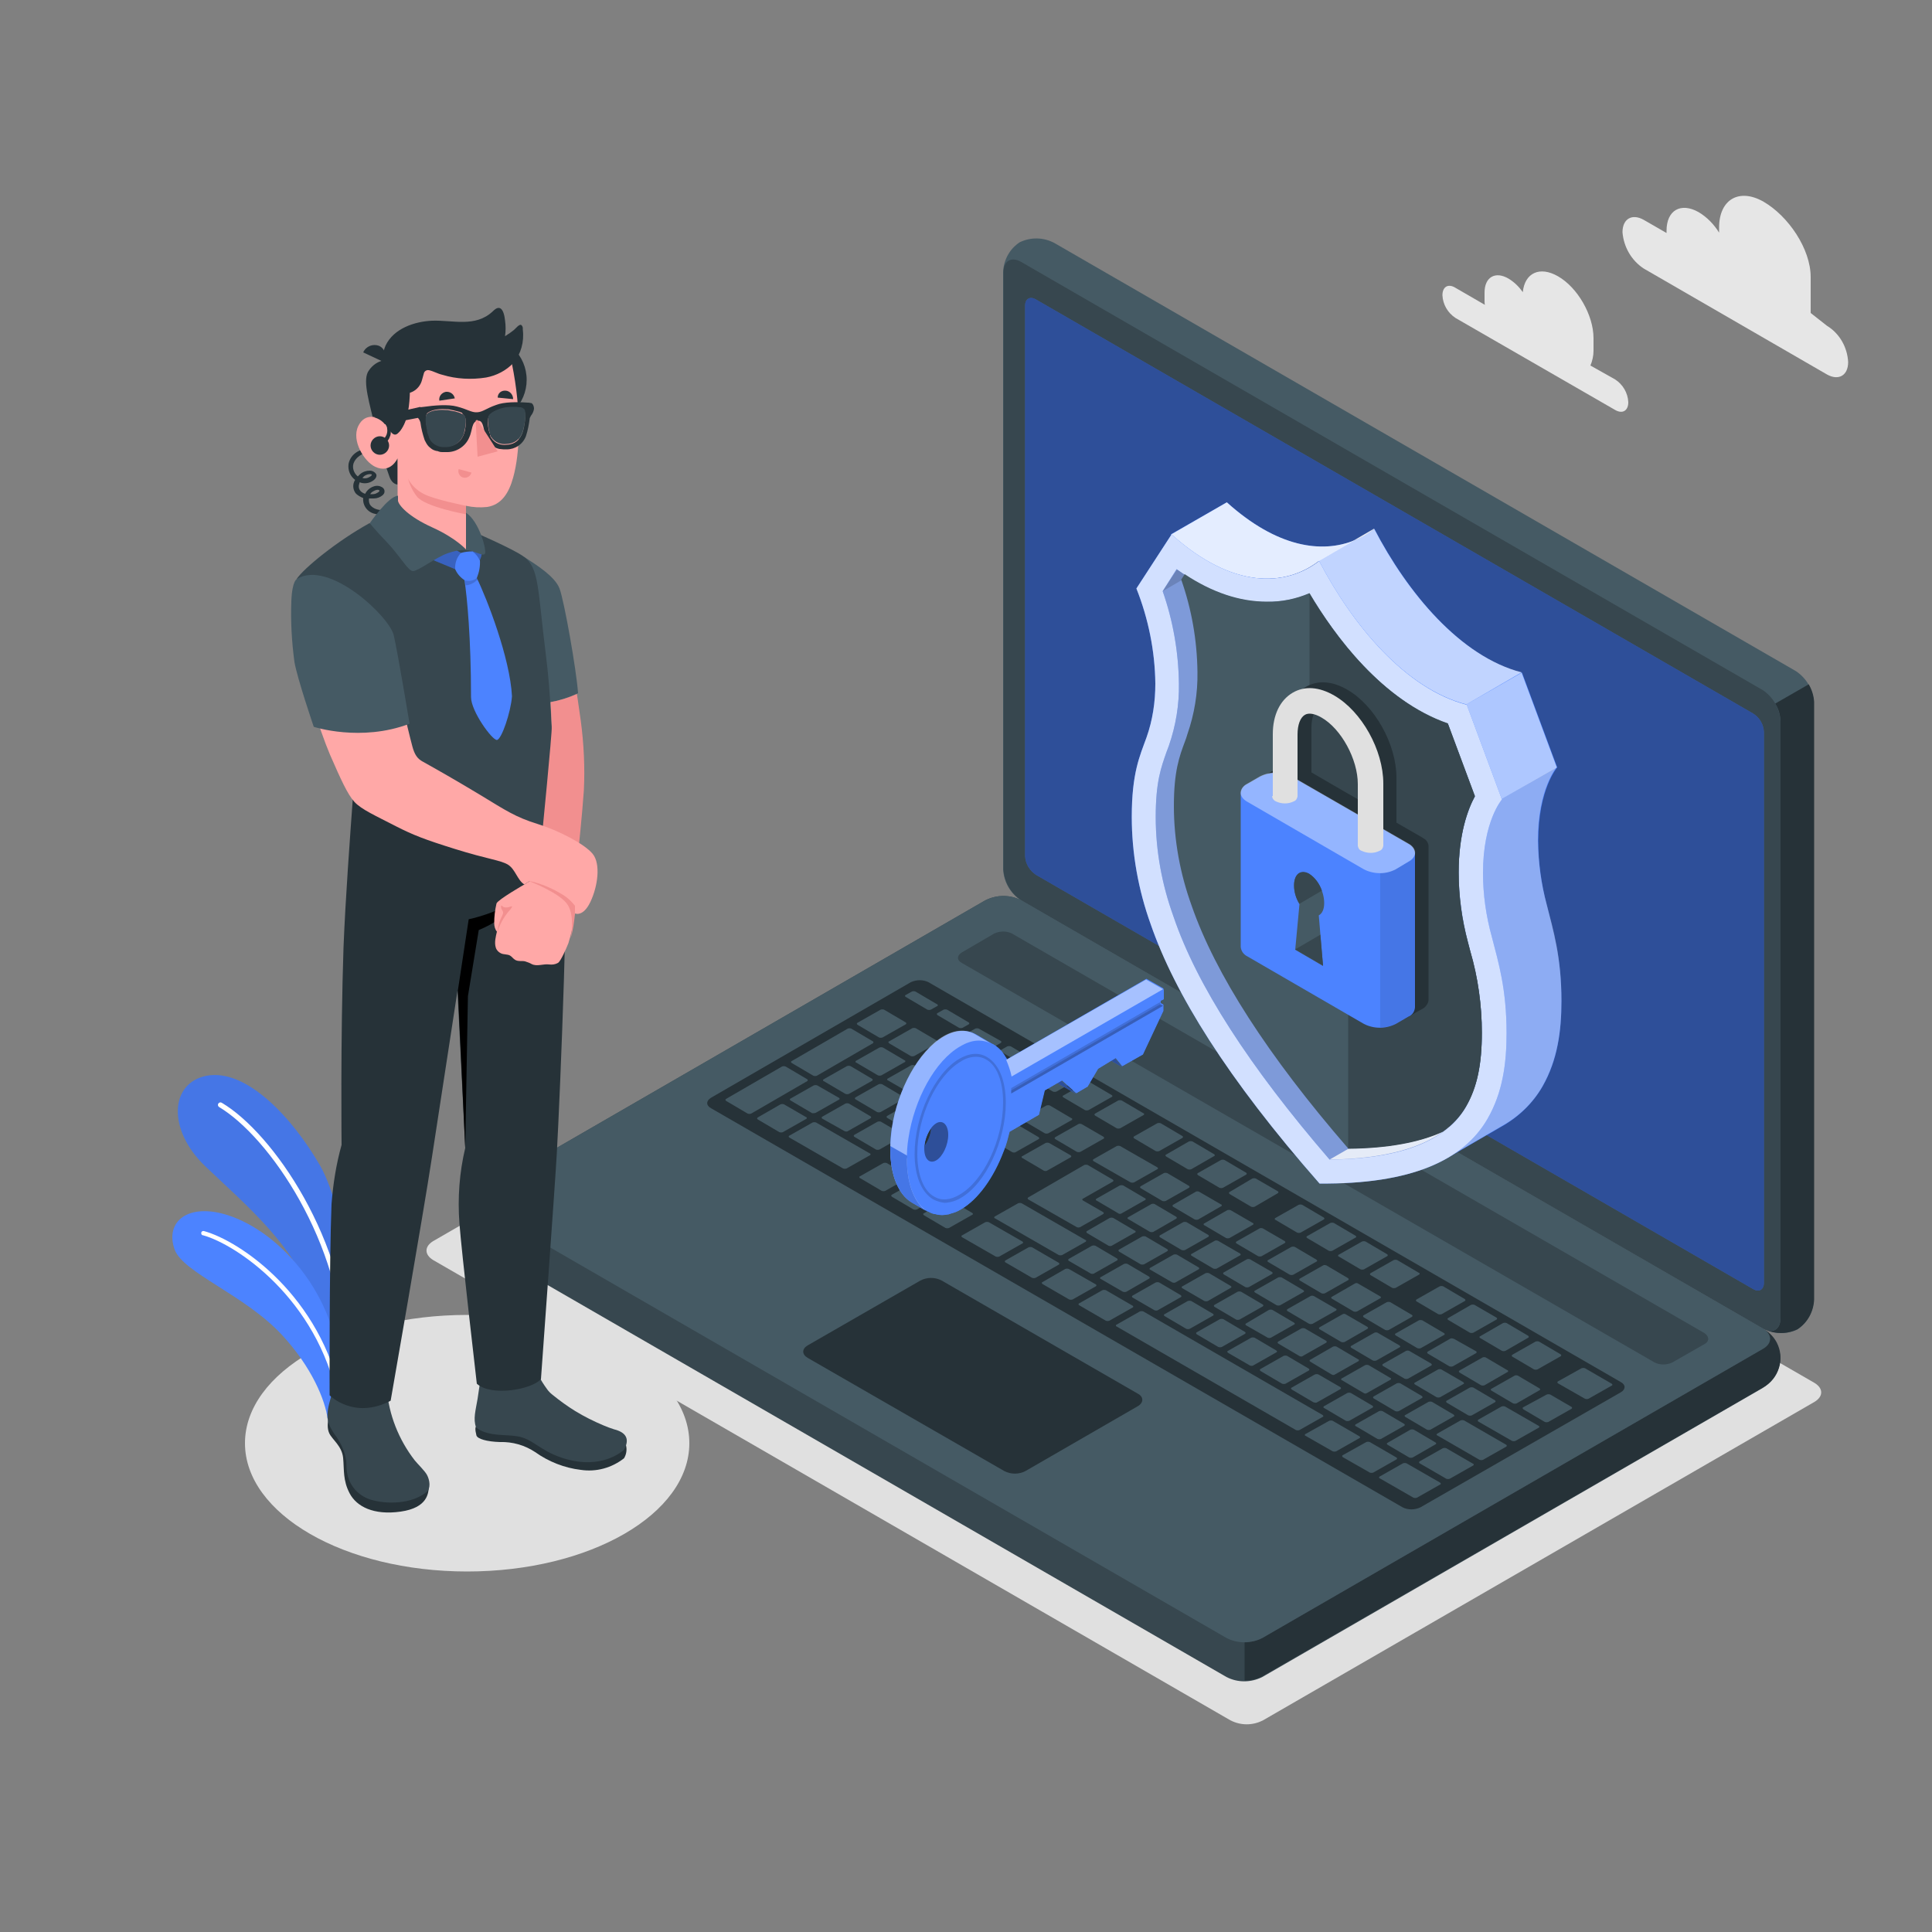 <?xml version="1.0" encoding="utf-8"?>
<!-- Generator: Adobe Illustrator 24.0.1, SVG Export Plug-In . SVG Version: 6.00 Build 0)  -->
<svg version="1.1" id="Layer_1" xmlns="http://www.w3.org/2000/svg" xmlns:xlink="http://www.w3.org/1999/xlink" x="0px" y="0px"
	 viewBox="0 0 500 500" style="enable-background:new 0 0 500 500;" xml:space="preserve">
<rect x="0" y="0" width="500" height="500" fill="#808080" stroke="none"/>
<style type="text/css">
	.st0{fill:#E0E0E0;}
	.st1{fill:#4C83FF;}
	.st2{opacity:0.1;enable-background:new    ;}
	.st3{fill:#FFFFFF;}
	.st4{fill:#E6E6E6;}
	.st5{fill:#37474F;}
	.st6{fill:#263238;}
	.st7{fill:#455A64;}
	.st8{opacity:0.4;enable-background:new    ;}
	.st9{opacity:0.8;fill:#FFFFFF;enable-background:new    ;}
	.st10{opacity:0.85;fill:#FFFFFF;enable-background:new    ;}
	.st11{opacity:0.65;fill:#FFFFFF;enable-background:new    ;}
	.st12{opacity:0.55;fill:#FFFFFF;enable-background:new    ;}
	.st13{opacity:0.4;fill:#FFFFFF;enable-background:new    ;}
	.st14{opacity:5.000000e-02;enable-background:new    ;}
	.st15{opacity:0.75;fill:#FFFFFF;enable-background:new    ;}
	.st16{opacity:0.15;enable-background:new    ;}
	.st17{opacity:0.5;fill:#FFFFFF;enable-background:new    ;}
	.st18{fill:#FFA8A7;}
	.st19{fill:#F28F8F;}
	.st20{opacity:0.25;enable-background:new    ;}
</style>
<g id="freepik--Shadows--inject-1">
	<ellipse id="freepik--Shadow--inject-1" class="st0" cx="120.9" cy="373.5" rx="57.5" ry="33.2"/>
	<path id="freepik--shadow--inject-1" class="st0" d="M318.4,445.2L112.1,326.1c-2.3-1.4-2.3-3.5,0-4.9l142.7-82.4
		c2.7-1.4,5.8-1.4,8.5,0l206.3,119.1c2.3,1.4,2.3,3.5,0,4.9l-142.7,82.4C324.2,446.6,321.1,446.6,318.4,445.2z"/>
</g>
<g id="freepik--Plant--inject-1">
	<g id="freepik--Plants--inject-1">
		<path class="st1" d="M88.8,362.6L81,338.1c-2.9-14.4-18-26.8-27.9-36.3s-9.1-21.6,0.4-23.4c10.3-1.9,22.2,10.9,29.3,23.2
			s10.3,44.4,9.1,52.8L88.8,362.6z"/>
		<path class="st2" d="M88.8,362.6L81,338.1c-2.9-14.4-18-26.8-27.9-36.3s-9.1-21.6,0.4-23.4c10.3-1.9,22.2,10.9,29.3,23.2
			s10.3,44.4,9.1,52.8L88.8,362.6z"/>
		<path class="st3" d="M89.8,351.8C89.8,351.8,89.8,351.8,89.8,351.8c0.3,0,0.6-0.3,0.6-0.6c-0.5-30.1-19.8-58-33-65.8
			c-0.3-0.2-0.7-0.1-0.9,0.2s-0.1,0.7,0.2,0.9c12.9,7.7,31.9,35.1,32.4,64.8c0,0.3,0.2,0.5,0.5,0.6
			C89.6,351.8,89.7,351.8,89.8,351.8z"/>
		<path class="st1" d="M88.2,358.6c0.2-22.3-15.3-39.6-29.2-44.1c-10.3-3.3-16.4,1.6-13.8,8.9c2.2,6,18.1,11.7,27.7,22
			c7.8,8.4,11.3,17,11.9,21.9L88.2,358.6z"/>
		<path class="st3" d="M87.9,362.6C87.9,362.6,87.9,362.6,87.9,362.6c0.3-0.1,0.6-0.4,0.5-0.7c-5.3-26.5-26.2-40.7-35.6-43.3
			c0,0,0,0,0,0c-0.3-0.1-0.7,0.1-0.7,0.4c-0.1,0.3,0.1,0.7,0.5,0.7c8.6,2.4,29.5,16.4,34.8,42.4c0,0.2,0.2,0.4,0.5,0.5
			C87.8,362.6,87.9,362.6,87.9,362.6z"/>
	</g>
</g>
<g id="freepik--Clouds--inject-1">
	<g id="freepik--clouds--inject-1">
		<path class="st4" d="M373.3,76.4c0.1,2.4,1.4,4.6,3.4,5.9l41.3,23.8c1.9,1.1,3.4,0.2,3.4-2c-0.1-2.4-1.4-4.6-3.4-5.9l-6.4-3.6
			c0.5-1.2,0.8-2.5,0.8-3.8v-3.3c0-5.9-4.1-13.1-9.2-16c-4.7-2.7-8.6-0.9-9.1,4.1c-1-1.4-2.2-2.6-3.7-3.5c-3.4-2-6.2-0.4-6.2,3.6
			v2.2c0,0.3,0,0.7,0.1,1l-7.6-4.4C374.8,73.3,373.3,74.2,373.3,76.4z"/>
		<path class="st4" d="M478.3,93.7c0,3.5-2.5,4.9-5.5,3.2l-47.4-27.4c-3.2-2.1-5.2-5.6-5.5-9.4c0-3.5,2.5-4.9,5.5-3.2l5.9,3.4v-0.6
			c0-5.3,3.7-7.4,8.3-4.8l0,0c2.2,1.3,4,3.2,5.3,5.3v-1.3c0-7.3,5.2-10.3,11.5-6.7l0,0c6.4,3.7,12.2,12.2,12.2,19.5V81l4.2,3.3
			C476.1,86.3,478.1,89.9,478.3,93.7z"/>
	</g>
</g>
<g id="freepik--Device--inject-1">
	<g id="freepik--Laptop--inject-1">
		<path class="st5" d="M456.2,343.8L264.3,233c-2.9-1.5-6.3-1.5-9.3,0l-129.5,74.8c-1.5,0.8-2.8,2.1-3.6,3.6
			c-2.3,4.2-0.6,9.5,3.6,11.8l191.9,110.8c2.9,1.5,6.3,1.5,9.3,0l129.5-74.8c2.7-1.7,4.4-4.5,4.6-7.7
			C460.6,348.3,458.9,345.5,456.2,343.8z"/>
		<path class="st6" d="M326.7,423.9l129.5-74.8c2.4-1.3,2.5-3.5,0.5-5c1.3,0.8,2.4,2,3.1,3.3c2.2,4.2,0.6,9.5-3.6,11.7l-129.5,74.7
			c-1.4,0.8-3,1.1-4.6,1.1v-10C323.6,425,325.3,424.7,326.7,423.9z"/>
		<path class="st7" d="M456.2,343.8L264.2,233c-2.7-1.8-4.4-4.7-4.6-8V70.5c0.1-3.2,1.7-6.1,4.3-7.8c2.9-1.4,6.2-1.3,9,0.2
			l191.9,110.8c2.7,1.8,4.4,4.7,4.6,8v154.6c-0.1,3.2-1.7,6.1-4.3,7.8C462.3,345.4,459,345.3,456.2,343.8z"/>
		<path class="st6" d="M460.8,341.1V186.6c-0.1-1.6-0.5-3.2-1.4-4.5l0,0l8.7-5c0.8,1.4,1.3,2.9,1.4,4.6v154.5
			c-0.1,3.2-1.7,6.1-4.3,7.8c-2.7,1.3-5.7,1.3-8.4,0.1C459,345.1,460.8,343.9,460.8,341.1z"/>
		<path class="st5" d="M456.2,178.6L264.3,67.8c-2.6-1.5-4.6-0.3-4.6,2.7V225c0.2,3.3,1.9,6.2,4.6,8l191.9,110.8
			c2.5,1.5,4.6,0.3,4.6-2.7V186.6C460.6,183.4,458.9,180.4,456.2,178.6z"/>
		<path class="st7" d="M456.2,343.8L264.3,233c-2.9-1.5-6.3-1.5-9.3,0l-129.5,74.8c-2.5,1.5-2.5,3.9,0,5.3l191.9,110.8
			c2.9,1.5,6.3,1.5,9.3,0l129.5-74.8C458.7,347.7,458.7,345.3,456.2,343.8z"/>
		<path class="st1" d="M456.5,189.4v142.6c0,1.8-1.3,2.5-2.8,1.6L268.1,226.4c-1.6-1.1-2.7-2.8-2.8-4.8V79.1c0-1.8,1.3-2.5,2.8-1.6
			l185.5,107.1C455.3,185.6,456.4,187.4,456.5,189.4z"/>
		<path class="st8" d="M456.5,189.4v142.6c0,1.8-1.3,2.5-2.8,1.6L268.1,226.4c-1.6-1.1-2.7-2.8-2.8-4.8V79.1c0-1.8,1.3-2.5,2.8-1.6
			l185.5,107.1C455.3,185.6,456.4,187.4,456.5,189.4z"/>
		<path class="st5" d="M441.2,347.8l-8.4,4.8c-1.5,0.7-3.2,0.7-4.6,0L248.9,249.2c-1.3-0.7-1.3-1.9,0-2.7l8.4-4.9
			c1.5-0.7,3.2-0.7,4.6,0l179.2,103.4C442.4,345.9,442.4,347.1,441.2,347.8z"/>
		<path class="st6" d="M419.5,360.3l-51.9,29.8c-1.5,0.7-3.2,0.7-4.6,0l-179-103.3c-1.3-0.7-1.3-1.9,0-2.7l51.7-29.9
			c1.5-0.7,3.2-0.7,4.6,0l179.2,103.5C420.8,358.4,420.7,359.6,419.5,360.3z"/>
		<path class="st7" d="M262.8,298.2l6-3.4c0.2-0.1,0.2-0.3,0-0.5l-5.6-3.3c-0.3-0.1-0.6-0.1-0.9,0l-5.9,3.4c-0.3,0.1-0.2,0.4,0,0.5
			l5.6,3.3C262.3,298.3,262.6,298.3,262.8,298.2z M271.7,286.1c-0.3-0.1-0.6-0.1-0.9,0l-6,3.4c-0.1,0-0.2,0.1-0.2,0.2
			c0,0.1,0,0.3,0.2,0.3l5.6,3.3c0.3,0.1,0.6,0.1,0.9,0l6-3.4c0.1,0,0.1-0.1,0.2-0.2c0-0.1,0-0.3-0.2-0.3L271.7,286.1L271.7,286.1z
			 M289.9,296.6c-0.3-0.1-0.6-0.1-0.9,0l-6,3.4c-0.2,0.1-0.2,0.4,0,0.5l9.6,5.5c0.3,0.1,0.6,0.1,0.9,0l6-3.4c0.3-0.1,0.2-0.4,0-0.5
			L289.9,296.6L289.9,296.6z M279.9,290.9c-0.3-0.1-0.6-0.1-0.8,0l-6,3.4c-0.2,0.1-0.2,0.4,0,0.5l5.6,3.3c0.3,0.1,0.6,0.1,0.9,0
			l6-3.4c0.2-0.1,0.2-0.3,0-0.5L279.9,290.9L279.9,290.9z M301.2,303.6l-6,3.4c-0.2,0.1-0.2,0.4,0,0.5l5.6,3.3
			c0.3,0.1,0.6,0.1,0.9,0l6-3.4c0.2-0.1,0.2-0.4,0-0.5l-5.6-3.3C301.7,303.5,301.4,303.5,301.2,303.6z M310.3,308.4
			c-0.3-0.1-0.6-0.1-0.8,0l-5.9,3.4c-0.2,0.1-0.2,0.4,0,0.5l5.6,3.3c0.3,0.1,0.6,0.1,0.9,0l5.9-3.4c0.1,0,0.1-0.1,0.2-0.2
			c0-0.1,0-0.3-0.2-0.3L310.3,308.4L310.3,308.4z M286.9,322.4c0.3,0.1,0.6,0.1,0.8,0l6-3.4c0.1,0,0.2-0.1,0.2-0.2
			c0-0.1,0-0.3-0.2-0.3l-5.6-3.3c-0.3-0.1-0.6-0.1-0.9,0l-5.9,3.4c-0.2,0.1-0.2,0.3,0,0.5L286.9,322.4L286.9,322.4z M295.2,327.2
			c0.3,0.1,0.6,0.1,0.9,0l6-3.4c0.2-0.1,0.2-0.4,0-0.5l-5.6-3.3c-0.3-0.1-0.6-0.1-0.9,0l-6,3.4c-0.2,0.1-0.2,0.3,0,0.5L295.2,327.2
			L295.2,327.2z M303.4,331.9c0.3,0.1,0.6,0.1,0.8,0l6-3.4c0.2-0.1,0.2-0.4,0-0.5l-5.6-3.3c-0.3-0.1-0.6-0.1-0.9,0l-6,3.4
			c-0.1,0-0.1,0.1-0.2,0.2c0,0.1,0,0.3,0.2,0.3L303.4,331.9L303.4,331.9z M311.7,336.7c0.3,0.1,0.6,0.1,0.9,0l5.9-3.4
			c0.3-0.1,0.2-0.4,0-0.5l-5.6-3.3c-0.3-0.1-0.6-0.1-0.9,0l-6,3.4c-0.3,0.1-0.2,0.4,0,0.5L311.7,336.7L311.7,336.7z M271.1,302.9
			l6-3.4c0.2-0.1,0.2-0.3,0-0.5l-5.6-3.2c-0.3-0.1-0.6-0.1-0.9,0l-6,3.4c-0.1,0-0.2,0.1-0.2,0.2c0,0.1,0,0.3,0.2,0.3l5.6,3.3
			C270.5,303.1,270.8,303.1,271.1,302.9z M278.7,317.6c0.3,0.1,0.5,0.1,0.8,0l6-3.4c0.2-0.1,0.2-0.4,0-0.5l-5.2-3
			c-0.1,0-0.1-0.1-0.2-0.2c0-0.1,0-0.3,0.2-0.3l7.7-4.4c0.2-0.1,0.2-0.4,0-0.5l-6.5-3.8c-0.3-0.1-0.6-0.1-0.9,0l-14.5,8.4
			c-0.2,0.1-0.2,0.3,0,0.5L278.7,317.6L278.7,317.6z M318.5,313.2c-0.3-0.1-0.6-0.1-0.9,0l-5.9,3.4c-0.1,0-0.2,0.1-0.2,0.2
			c0,0.1,0,0.3,0.2,0.3l5.6,3.3c0.3,0.1,0.6,0.1,0.9,0l6-3.4c0.1,0,0.1-0.1,0.2-0.2c0-0.1,0-0.3-0.2-0.3L318.5,313.2L318.5,313.2z
			 M326.8,317.9c-0.3-0.1-0.6-0.1-0.8,0l-6,3.4c-0.2,0.1-0.2,0.4,0,0.5l5.6,3.3c0.3,0.1,0.6,0.1,0.9,0l6-3.4c0.2-0.1,0.2-0.3,0-0.5
			L326.8,317.9L326.8,317.9z M376.2,366.6c0.3-0.1,0.2-0.3,0-0.5l-5.6-3.3c-0.3-0.1-0.6-0.1-0.9,0l-6,3.4c-0.3,0.1-0.2,0.4,0,0.5
			l5.6,3.3c0.3,0.1,0.6,0.1,0.9,0L376.2,366.6z M392.8,356c-0.3-0.1-0.6-0.1-0.8,0l-6,3.4c-0.3,0.1-0.2,0.4,0,0.5l5.6,3.3
			c0.3,0.1,0.6,0.1,0.9,0l5.9-3.4c0.3-0.1,0.2-0.4,0-0.5L392.8,356L392.8,356z M386.9,362.9c0.2-0.1,0.2-0.4,0-0.5l-5.6-3.3
			c-0.3-0.1-0.6-0.1-0.9,0l-6,3.4c-0.2,0.1-0.2,0.3,0,0.5l5.6,3.3c0.3,0.1,0.6,0.1,0.9,0L386.9,362.9z M356.5,372.4
			c0.3,0.1,0.6,0.1,0.9,0l6-3.4c0.2-0.1,0.2-0.4,0-0.5l-5.6-3.3c-0.3-0.1-0.6-0.1-0.9,0l-6,3.4c-0.1,0-0.1,0.1-0.2,0.2
			c0,0.1,0,0.3,0.2,0.3L356.5,372.4L356.5,372.4z M371.5,373.8c0.3-0.1,0.2-0.4,0-0.5l-5.6-3.3c-0.3-0.1-0.6-0.1-0.9,0l-5.9,3.4
			c-0.3,0.1-0.2,0.4,0,0.5l5.6,3.3c0.3,0.1,0.6,0.1,0.9,0L371.5,373.8z M384.5,351.3c-0.3-0.1-0.5-0.1-0.8,0l-6,3.4
			c-0.2,0.1-0.2,0.3,0,0.5l5.6,3.3c0.3,0.1,0.6,0.1,0.9,0l5.9-3.4c0.1,0,0.2-0.1,0.2-0.2c0-0.1,0-0.3-0.2-0.3L384.5,351.3
			L384.5,351.3z M343.3,327.5c-0.3-0.1-0.6-0.2-0.9,0l-6,3.4c-0.2,0.1-0.2,0.4,0,0.5l5.6,3.3c0.3,0.1,0.6,0.1,0.9,0l6-3.4
			c0.2-0.1,0.2-0.3,0-0.5L343.3,327.5L343.3,327.5z M376.3,346.5c-0.3-0.1-0.6-0.2-0.9-0.1l-5.9,3.4c-0.2,0.1-0.2,0.3,0,0.5l5.6,3.3
			c0.3,0.1,0.6,0.1,0.9,0l6-3.4c0.2-0.1,0.2-0.4,0-0.5L376.3,346.5L376.3,346.5z M334.2,322.7l-6,3.4c-0.3,0.1-0.2,0.4,0,0.5
			l5.6,3.3c0.3,0.1,0.6,0.1,0.9,0l6-3.4c0.3-0.1,0.2-0.3,0-0.5l-5.6-3.3C334.8,322.6,334.5,322.6,334.2,322.7z M351.5,332.2
			c-0.3-0.2-0.6-0.2-0.9,0l-5.9,3.4c-0.3,0.1-0.2,0.4,0,0.5l5.6,3.3c0.3,0.1,0.6,0.1,0.9,0l6-3.4c0.3-0.1,0.2-0.4,0-0.5L351.5,332.2
			L351.5,332.2z M358.9,337l-6,3.4c-0.2,0.1-0.2,0.3,0,0.5l5.6,3.3c0.3,0.1,0.6,0.1,0.9,0l6-3.4c0.2-0.1,0.2-0.4,0-0.5l-5.6-3.3
			C359.5,336.9,359.2,336.9,358.9,337z M367.2,341.7l-6,3.4c-0.3,0.1-0.2,0.3,0,0.5l5.6,3.3c0.3,0.1,0.6,0.1,0.9,0l6-3.4
			c0.3-0.1,0.2-0.4,0-0.5l-5.6-3.3C367.7,341.6,367.4,341.6,367.2,341.7z M328.1,346.2c0.3,0.1,0.5,0.1,0.8,0l6-3.4
			c0.3-0.1,0.2-0.4,0-0.5l-5.6-3.3c-0.3-0.1-0.6-0.1-0.9,0l-5.9,3.5c-0.3,0.1-0.2,0.4,0,0.5L328.1,346.2L328.1,346.2z M253.4,275.6
			c-0.3-0.1-0.6-0.1-0.9,0l-6,3.4c-0.3,0.1-0.2,0.4,0,0.5l5.6,3.3c0.3,0.1,0.6,0.1,0.9,0l6-3.4c0.3-0.1,0.2-0.4,0-0.5L253.4,275.6
			L253.4,275.6z M263.4,281.4c-0.3-0.1-0.6-0.1-0.9,0l-6,3.4c-0.2,0.1-0.2,0.4,0,0.5l5.6,3.3c0.3,0.1,0.6,0.1,0.9,0l6-3.4
			c0.1,0,0.1-0.1,0.2-0.2c0-0.1,0-0.3-0.2-0.3L263.4,281.4L263.4,281.4z M245.2,270.8c-0.3-0.1-0.6-0.1-0.8,0l-6,3.4
			c-0.2,0.1-0.2,0.3,0,0.5l5.6,3.3c0.3,0.1,0.6,0.1,0.9,0l6-3.4c0.2-0.1,0.2-0.4,0-0.5L245.2,270.8L245.2,270.8z M290.3,314l6-3.4
			c0.1,0,0.2-0.1,0.2-0.2c0-0.1,0-0.3-0.2-0.3l-5.6-3.3c-0.3-0.1-0.6-0.1-0.9,0l-6,3.4c-0.1,0-0.1,0.1-0.2,0.2c0,0.1,0,0.3,0.2,0.3
			l5.6,3.3C289.6,314.2,290,314.2,290.3,314z M230.1,269.5c-0.3,0.1-0.2,0.3,0,0.5l5.6,3.3c0.3,0.1,0.6,0.1,0.9,0l6-3.4
			c0.3-0.1,0.2-0.4,0-0.5l-5.6-3.3c-0.3-0.1-0.6-0.1-0.9,0L230.1,269.5z M319.9,341.5c0.3,0.1,0.6,0.1,0.9,0l6-3.4
			c0.2-0.1,0.2-0.4,0-0.5l-5.6-3.3c-0.3-0.1-0.6-0.1-0.9,0l-6,3.4c-0.2,0.1-0.2,0.4,0,0.5L319.9,341.5L319.9,341.5z M218.8,283.1
			c0.3,0.1,0.6,0.1,0.9,0l6-3.4c0.2-0.1,0.2-0.4,0-0.5l-5.6-3.3c-0.3-0.1-0.6-0.1-0.9,0l-6,3.4c-0.1,0-0.1,0.1-0.2,0.2
			c0,0.1,0,0.3,0.2,0.3L218.8,283.1L218.8,283.1z M235.5,282.9c0.3,0.1,0.6,0.1,0.8,0l6-3.4c0.3-0.1,0.2-0.4,0-0.5l-5.6-3.3
			c-0.3-0.1-0.6-0.1-0.9,0l-6,3.4c-0.1,0-0.1,0.1-0.2,0.2c0,0.1,0,0.3,0.2,0.3L235.5,282.9L235.5,282.9z M221.6,274.5
			c-0.1,0-0.1,0.1-0.2,0.2c0,0.1,0,0.3,0.2,0.3l5.6,3.3c0.3,0.1,0.6,0.1,0.9,0l6-3.4c0.1,0,0.2-0.1,0.2-0.2c0-0.1,0-0.3-0.2-0.3
			l-5.6-3.3c-0.3-0.1-0.6-0.1-0.9,0L221.6,274.5z M225.9,270c0.2-0.2,0.2-0.4,0-0.5l-5.6-3.3c-0.3-0.1-0.6-0.1-0.9,0l-14.5,8.4
			c-0.3,0.1-0.2,0.4,0,0.5l5.6,3.3c0.3,0.1,0.6,0.1,0.9,0L225.9,270L225.9,270z M244.1,280.5l-6,3.4c-0.2,0.1-0.2,0.4,0,0.5l5.6,3.3
			c0.3,0.1,0.6,0.1,0.9,0l6-3.4c0.2-0.1,0.2-0.4,0-0.5l-5.6-3.3C244.7,280.4,244.4,280.4,244.1,280.5z M306.2,316.3l-6,3.4
			c-0.2,0.1-0.2,0.4,0,0.5l5.6,3.3c0.3,0.1,0.6,0.1,0.9,0l6-3.4c0.2-0.1,0.2-0.4,0-0.5l-5.6-3.3
			C306.7,316.2,306.4,316.2,306.2,316.3z M233.9,284.4c0.1,0,0.2-0.1,0.2-0.2c0-0.1,0-0.3-0.2-0.3l-5.6-3.3c-0.3-0.1-0.6-0.1-0.9,0
			l-6,3.4c-0.2,0.1-0.2,0.4,0,0.5l5.6,3.3c0.3,0.1,0.6,0.1,0.9,0L233.9,284.4z M298.8,311.6c-0.3-0.1-0.5-0.1-0.8,0l-6,3.4
			c-0.1,0-0.1,0.1-0.2,0.2c0,0.1,0,0.3,0.2,0.3l5.6,3.3c0.3,0.1,0.6,0.1,0.9,0l5.9-3.4c0.2-0.1,0.2-0.4,0-0.5L298.8,311.6
			L298.8,311.6z M368,361.8c0.2-0.1,0.2-0.3,0-0.5l-5.6-3.3c-0.3-0.1-0.6-0.1-0.9,0l-6,3.4c-0.2,0.1-0.2,0.4,0,0.5l5.6,3.3
			c0.3,0.1,0.6,0.1,0.9,0L368,361.8z M373,354.4c-0.3-0.1-0.5-0.1-0.8,0l-6,3.4c-0.3,0.1-0.2,0.4,0,0.5l5.6,3.3
			c0.3,0.1,0.6,0.1,0.9,0l6-3.4c0.3-0.1,0.2-0.3,0-0.5L373,354.4L373,354.4z M352.9,360.5c0.3,0.2,0.6,0.2,0.9,0l6-3.4
			c0.1,0,0.1-0.1,0.2-0.2c0-0.1,0-0.3-0.2-0.3l-5.6-3.3c-0.3-0.1-0.6-0.1-0.9,0l-6,3.4c-0.1,0-0.2,0.1-0.2,0.2c0,0.1,0,0.3,0.2,0.3
			L352.9,360.5L352.9,360.5z M344.6,355.7c0.3,0.2,0.6,0.2,0.9,0l6-3.4c0.1,0,0.1-0.1,0.2-0.2c0-0.1,0-0.3-0.2-0.3l-5.6-3.3
			c-0.3-0.1-0.6-0.1-0.9,0l-5.9,3.4c-0.3,0.1-0.2,0.4,0,0.5L344.6,355.7L344.6,355.7z M336.4,351c0.3,0.1,0.6,0.1,0.8-0.1l6-3.4
			c0.2-0.1,0.2-0.4,0-0.5l-5.5-3.2c-0.3-0.1-0.6-0.1-0.9,0l-6,3.4c-0.2,0.1-0.2,0.4,0,0.5L336.4,351L336.4,351z M364.7,349.6
			c-0.3-0.1-0.5-0.1-0.8,0l-6,3.4c-0.2,0.1-0.2,0.4,0,0.5l5.6,3.3c0.3,0.1,0.6,0.1,0.9,0l6-3.4c0.2-0.1,0.2-0.3,0-0.5L364.7,349.6
			L364.7,349.6z M356.5,344.9c-0.2-0.1-0.5-0.1-0.8,0l-6,3.4c-0.2,0.1-0.2,0.4,0,0.5l5.6,3.3c0.3,0.1,0.6,0.1,0.9,0l6-3.4
			c0.3-0.1,0.2-0.3,0-0.5L356.5,344.9L356.5,344.9z M323.5,325.9c-0.3-0.1-0.6-0.1-0.8,0l-6,3.4c-0.2,0.1-0.2,0.4,0,0.5l5.6,3.3
			c0.3,0.1,0.6,0.1,0.9,0l6-3.4c0.2-0.1,0.2-0.4,0-0.5L323.5,325.9L323.5,325.9z M331.7,330.6c-0.3-0.1-0.6-0.1-0.9,0l-6,3.4
			c-0.3,0.1-0.2,0.4,0,0.5l5.6,3.3c0.3,0.1,0.6,0.1,0.9,0l6-3.4c0.3-0.1,0.2-0.4,0-0.5L331.7,330.6L331.7,330.6z M315.2,321.1
			c-0.3-0.1-0.6-0.1-0.8,0l-6,3.4c-0.3,0.1-0.2,0.4,0,0.5l5.6,3.3c0.3,0.1,0.6,0.1,0.9,0l6-3.4c0.3-0.1,0.2-0.4,0-0.5L315.2,321.1
			L315.2,321.1z M348.2,340.1c-0.2-0.1-0.5-0.1-0.7,0l-6,3.4c-0.2,0.1-0.2,0.4,0,0.5l5.6,3.3c0.3,0.1,0.6,0.1,0.9,0l5.9-3.4
			c0.2-0.1,0.2-0.3,0-0.5L348.2,340.1L348.2,340.1z M340,335.4c-0.3-0.1-0.6-0.1-0.8,0l-6,3.4c-0.2,0.1-0.2,0.4,0,0.5l5.6,3.3
			c0.3,0.1,0.6,0.1,0.9,0l6-3.4c0.1,0,0.1-0.1,0.2-0.2c0-0.1,0-0.3-0.2-0.3L340,335.4L340,335.4z M348.3,367.7
			c0.3,0.1,0.6,0.1,0.9,0l6-3.4c0.2-0.1,0.2-0.4,0-0.5l-5.6-3.3c-0.3-0.1-0.6-0.1-0.9,0l-6,3.4c-0.1,0-0.1,0.1-0.2,0.2
			c0,0.1,0,0.3,0.2,0.3L348.3,367.7L348.3,367.7z M394.2,364.2c-0.1,0-0.1,0.1-0.1,0.1c-0.1,0.1,0,0.3,0.1,0.4l5.6,3.3
			c0.3,0.1,0.6,0.1,0.9,0l6-3.4c0.2-0.1,0.2-0.4,0-0.5l-5.5-3.2c-0.3-0.1-0.6-0.1-0.9,0L394.2,364.2L394.2,364.2z M382.6,367.4
			c-0.2,0.1-0.2,0.4,0,0.5l8.7,5c0.3,0.1,0.6,0.1,0.9,0l6-3.4c0.3-0.1,0.2-0.4,0-0.5l-8.7-5c-0.3-0.1-0.6-0.1-0.9,0L382.6,367.4
			L382.6,367.4z M403.2,357.5c-0.2,0.1-0.2,0.4,0,0.5l7,4c0.3,0.1,0.6,0.1,0.9,0l6-3.4c0.3-0.1,0.2-0.4,0-0.5l-6.9-4
			c-0.3-0.1-0.6-0.1-0.9,0L403.2,357.5L403.2,357.5z M403.9,351c0.2-0.1,0.2-0.3,0-0.5l-5.6-3.3c-0.3-0.1-0.6-0.1-0.9,0l-6,3.4
			c-0.2,0.1-0.2,0.4,0,0.5l5.6,3.3c0.3,0.1,0.6,0.1,0.9,0L403.9,351z M372,371.5l10.9,6.3c0.3,0.1,0.6,0.1,0.9,0l6-3.4
			c0.2-0.1,0.2-0.4,0-0.5l-10.9-6.3c-0.3-0.1-0.6-0.1-0.9,0l-6,3.4C371.7,371.2,371.7,371.4,372,371.5z M367.4,378.2
			c-0.2,0.1-0.2,0.4,0,0.5l6.9,4c0.3,0.1,0.6,0.1,0.9,0l6-3.4c0.1,0,0.1-0.1,0.2-0.2c0-0.1,0-0.3-0.2-0.3l-6.9-4
			c-0.3-0.1-0.6-0.1-0.9,0L367.4,378.2L367.4,378.2z M342.6,315.6c0.2-0.1,0.2-0.4,0-0.5l-5.6-3.3c-0.3-0.1-0.6-0.1-0.9,0l-6,3.4
			c-0.1,0-0.1,0.1-0.2,0.2c0,0.1,0,0.3,0.2,0.3l5.6,3.3c0.3,0.1,0.6,0.1,0.9,0L342.6,315.6z M359,325.1c0.2-0.1,0.2-0.4,0-0.5
			l-5.6-3.3c-0.3-0.1-0.6-0.1-0.9,0l-6,3.4c-0.1,0-0.2,0.1-0.2,0.2c0,0.1,0,0.3,0.2,0.3l5.6,3.3c0.3,0.1,0.6,0.1,0.9,0L359,325.1z
			 M395.5,346.2c0.2-0.1,0.2-0.3,0-0.5l-5.6-3.3c-0.3-0.1-0.6-0.1-0.9,0l-5.9,3.4c-0.1,0-0.2,0.1-0.2,0.2c0,0.1,0,0.3,0.2,0.3
			l5.6,3.3c0.3,0.1,0.6,0.1,0.9,0L395.5,346.2z M350.8,320.3c0.3-0.1,0.2-0.4,0-0.5l-5.6-3.3c-0.3-0.1-0.6-0.1-0.9,0l-6,3.4
			c-0.3,0.1-0.2,0.4,0,0.5l5.6,3.3c0.3,0.1,0.6,0.1,0.9,0L350.8,320.3z M367.2,329.9c0.1,0,0.1-0.1,0.2-0.2c0-0.1,0-0.3-0.2-0.3
			l-5.6-3.3c-0.3-0.1-0.6-0.1-0.9,0l-6,3.4c-0.2,0.1-0.2,0.4,0,0.5l5.6,3.3c0.3,0.1,0.6,0.1,0.9,0L367.2,329.9z M357.1,382.1
			c-0.1,0-0.1,0.1-0.2,0.2c0,0.1,0,0.3,0.2,0.3l8.7,5c0.3,0.1,0.6,0.1,0.9,0l6-3.4c0.3-0.1,0.2-0.3,0-0.5l-8.7-5
			c-0.3-0.1-0.6-0.1-0.9,0L357.1,382.1z M379.1,336.7c0.2-0.1,0.2-0.3,0-0.5l-5.6-3.3c-0.3-0.1-0.6-0.1-0.9,0l-6,3.4
			c-0.2,0.1-0.2,0.4,0,0.5l5.6,3.3c0.3,0.1,0.6,0.1,0.9,0L379.1,336.7z M387.3,341.5c0.2-0.1,0.2-0.3,0-0.5l-5.7-3.3
			c-0.3-0.1-0.6-0.1-0.9,0l-5.9,3.4c-0.3,0.1-0.2,0.4,0,0.5l5.6,3.3c0.3,0.1,0.6,0.1,0.9,0L387.3,341.5z M204.3,293.9
			c-0.3,0.1-0.2,0.4,0,0.5l13.9,8c0.3,0.1,0.6,0.1,0.9,0l6-3.4c0.1,0,0.1-0.1,0.2-0.2c0-0.1,0-0.3-0.2-0.3l-13.9-8
			c-0.3-0.1-0.6-0.1-0.9,0L204.3,293.9z M222.6,304.4c-0.1,0-0.2,0.1-0.2,0.2c0,0.1,0,0.3,0.2,0.3l5.6,3.3c0.3,0.1,0.6,0.1,0.9,0
			l6-3.4c0.2-0.1,0.2-0.4,0-0.5l-5.6-3.3c-0.3-0.1-0.6-0.1-0.9,0L222.6,304.4z M340.9,362.9l6-3.4c0.2-0.1,0.2-0.4,0-0.5l-5.7-3.3
			c-0.3-0.1-0.6-0.1-0.9,0l-6,3.4c-0.3,0.1-0.2,0.3,0,0.5l5.6,3.3C340.3,363,340.6,363.1,340.9,362.9z M239.1,314
			c-0.3,0.1-0.2,0.3,0,0.5l5.6,3.3c0.3,0.1,0.6,0.1,0.9,0l6-3.4c0.3-0.1,0.2-0.4,0-0.5l-5.6-3.3c-0.3-0.1-0.6-0.1-0.9,0L239.1,314z
			 M196.1,289.2c-0.2,0.1-0.2,0.4,0,0.5l5.6,3.3c0.3,0.1,0.6,0.1,0.9,0l6-3.4c0.1,0,0.1-0.1,0.2-0.2c0-0.1,0-0.3-0.2-0.3l-5.7-3.3
			c-0.3-0.1-0.6-0.1-0.9,0L196.1,289.2z M187.9,284.4c-0.2,0.1-0.2,0.4,0,0.5l5.6,3.3c0.3,0.1,0.6,0.1,0.9,0l14.5-8.4
			c0.2-0.1,0.2-0.4,0-0.5l-5.6-3.3c-0.3-0.1-0.6-0.1-0.9,0L187.9,284.4L187.9,284.4z M269.8,331.8c-0.3,0.1-0.2,0.3,0,0.5l6.9,4
			c0.3,0.1,0.6,0.1,0.9,0l6-3.4c0.2-0.1,0.2-0.4,0-0.5l-7-4c-0.3-0.1-0.6-0.1-0.9,0L269.8,331.8z M249,319.7c-0.3,0.1-0.2,0.4,0,0.5
			l8.7,5c0.3,0.1,0.6,0.1,0.9,0l6-3.4c0.3-0.1,0.2-0.3,0-0.5l-8.7-5c-0.3-0.1-0.6-0.1-0.9,0L249,319.7z M289,342.8
			c-0.1,0-0.2,0.1-0.2,0.2c0,0.1,0,0.3,0.2,0.3l46.4,26.8c0.3,0.1,0.6,0.1,0.9,0l6-3.4c0.3-0.1,0.2-0.3,0-0.5l-46.4-26.8
			c-0.3-0.1-0.6-0.1-0.9,0L289,342.8z M337.9,371.1c-0.1,0-0.2,0.1-0.2,0.2c0,0.1,0,0.3,0.2,0.3l7,4c0.3,0.1,0.6,0.1,0.9,0l6-3.4
			c0.3-0.1,0.2-0.4,0-0.5l-6.9-4c-0.3-0.1-0.6-0.1-0.9,0L337.9,371.1z M279.3,337.3c-0.3,0.1-0.2,0.4,0,0.5l6.9,4
			c0.3,0.1,0.6,0.1,0.9,0l6-3.4c0.3-0.1,0.2-0.4,0-0.5l-6.9-4c-0.3-0.1-0.6-0.1-0.9,0L279.3,337.3z M347.5,376.6
			c-0.2,0.1-0.2,0.3,0,0.5l7,4c0.3,0.1,0.6,0.1,0.9,0l6-3.4c0.2-0.1,0.2-0.4,0-0.5l-6.9-4c-0.3-0.1-0.6-0.1-0.9,0L347.5,376.6z
			 M260.2,326.2c-0.2,0.1-0.2,0.4,0,0.5l6.9,4c0.3,0.1,0.6,0.1,0.9,0l6-3.4c0.2-0.1,0.2-0.4,0-0.5l-6.9-4c-0.3-0.1-0.6-0.1-0.9,0
			L260.2,326.2z M230.8,309.2c-0.2,0.1-0.2,0.3,0,0.5l5.6,3.3c0.3,0.1,0.6,0.1,0.9,0l6-3.4c0.2-0.1,0.2-0.4,0-0.5l-5.7-3.2
			c-0.3-0.1-0.6-0.1-0.9,0L230.8,309.2z M218.5,292.7c0.2,0.1,0.5,0.2,0.8,0.1l6-3.4c0.2-0.1,0.2-0.4,0-0.5l-5.6-3.3
			c-0.3-0.1-0.6-0.1-0.9,0l-6,3.4c-0.2,0.1-0.2,0.4,0,0.5L218.5,292.7L218.5,292.7z M253.8,293.4c0.2,0.1,0.5,0.2,0.8,0.1l6-3.4
			c0.2-0.1,0.2-0.3,0-0.5l-5.6-3.3c-0.3-0.1-0.6-0.1-0.9,0l-6,3.4c-0.2,0.1-0.2,0.4,0,0.5L253.8,293.4L253.8,293.4z M274.9,324.8
			l6-3.4c0.1,0,0.1-0.1,0.2-0.2c0-0.1,0-0.3-0.2-0.3l-16.5-9.5c-0.3-0.1-0.6-0.1-0.9,0l-6,3.4c-0.1,0-0.1,0.1-0.2,0.2
			c0,0.1,0,0.3,0.2,0.3l16.5,9.5C274.3,324.9,274.6,324.9,274.9,324.8z M233.6,294.1c0.1,0,0.1-0.1,0.2-0.2c0-0.1,0-0.3-0.2-0.3
			l-5.6-3.3c-0.3-0.1-0.6-0.1-0.9,0l-6,3.4c-0.2,0.1-0.2,0.4,0,0.5l5.6,3.3c0.3,0.1,0.6,0.1,0.9,0L233.6,294.1z M235.3,292.6
			c0.3,0.1,0.5,0.1,0.8,0l6-3.4c0.3-0.1,0.2-0.4,0-0.5l-5.6-3.3c-0.3-0.1-0.6-0.1-0.9,0l-6,3.4c-0.2,0.1-0.2,0.4,0,0.5L235.3,292.6
			L235.3,292.6z M282.3,329.6c0.3,0.1,0.6,0.1,0.8,0l6-3.4c0.2-0.1,0.2-0.3,0-0.5l-5.6-3.3c-0.3-0.1-0.6-0.1-0.9,0l-6,3.4
			c-0.2,0.1-0.2,0.4,0,0.5L282.3,329.6L282.3,329.6z M251.8,304.6c0.3-0.1,0.2-0.4,0-0.5l-5.6-3.3c-0.3-0.1-0.6-0.1-0.9,0l-6,3.4
			c-0.3,0.1-0.2,0.4,0,0.5l5.6,3.3c0.3,0.1,0.6,0.1,0.9,0L251.8,304.6z M323.5,353.4c0.3,0.1,0.6,0.1,0.8,0l6-3.4
			c0.3-0.1,0.2-0.4,0-0.5l-5.6-3.3c-0.3-0.1-0.6-0.1-0.9,0l-6,3.4c-0.3,0.1-0.2,0.3,0,0.5L323.5,353.4L323.5,353.4z M315.3,348.6
			c0.3,0.1,0.6,0.1,0.9,0l6-3.4c0.2-0.1,0.2-0.4,0-0.5l-5.6-3.3c-0.3-0.1-0.6-0.1-0.9,0l-6,3.4c-0.2,0.1-0.2,0.3,0,0.5L315.3,348.6
			L315.3,348.6z M331.8,358.1c0.3,0.1,0.6,0.1,0.9,0l6-3.4c0.2-0.1,0.2-0.4,0-0.5l-5.6-3.3c-0.3-0.1-0.6-0.1-0.9,0l-6,3.4
			c-0.2,0.1-0.2,0.3,0,0.5L331.8,358.1L331.8,358.1z M298.8,339.1c0.3,0.1,0.6,0.1,0.8,0l6-3.4c0.2-0.1,0.2-0.3,0-0.5l-5.6-3.3
			c-0.3-0.1-0.6-0.1-0.9,0l-6,3.4c-0.2,0.1-0.2,0.4,0,0.5L298.8,339.1L298.8,339.1z M307.9,343.9l6-3.4c0.3-0.1,0.2-0.4,0-0.5
			l-5.6-3.3c-0.3-0.1-0.6-0.1-0.9,0l-6,3.4c-0.3,0.1-0.2,0.4,0,0.5l5.6,3.3C307.3,344,307.6,344,307.9,343.9z M290.6,334.3
			c0.3,0.1,0.6,0.1,0.9,0l5.9-3.4c0.2-0.1,0.2-0.3,0-0.5l-5.6-3.3c-0.3-0.1-0.6-0.1-0.9,0l-6,3.4c-0.1,0-0.2,0.1-0.2,0.2
			c0,0.1,0,0.3,0.2,0.3L290.6,334.3L290.6,334.3z M250.7,265.1c0.2-0.1,0.2-0.4,0-0.5l-5.6-3.3c-0.3-0.1-0.6-0.1-0.9,0l-1.6,0.9
			c-0.2,0.1-0.2,0.3,0,0.5l5.6,3.3c0.3,0.1,0.6,0.1,0.9,0L250.7,265.1z M295.9,288.6c0.1,0,0.1-0.1,0.2-0.2c0-0.1,0-0.3-0.2-0.3
			l-5.6-3.3c-0.3-0.1-0.6-0.1-0.9,0l-6,3.4c-0.2,0.1-0.2,0.4,0,0.5l5.6,3.3c0.3,0.1,0.6,0.1,0.9,0L295.9,288.6z M279.4,279.1
			c0.1,0,0.1-0.1,0.2-0.2c0-0.1,0-0.3-0.2-0.3l-5.6-3.3c-0.3-0.1-0.6-0.1-0.9,0l-6,3.4c-0.2,0.1-0.2,0.4,0,0.5l5.6,3.3
			c0.3,0.1,0.6,0.1,0.9,0L279.4,279.1z M306,294.5c0.2-0.1,0.2-0.4,0-0.5l-5.6-3.3c-0.3-0.1-0.6-0.1-0.9,0l-6,3.4
			c-0.2,0.1-0.2,0.4,0,0.5l5.6,3.3c0.3,0.1,0.6,0.1,0.9,0L306,294.5z M287.7,283.9c0.3-0.1,0.2-0.4,0-0.5l-5.6-3.3
			c-0.3-0.1-0.6-0.1-0.9,0l-6,3.4c-0.3,0.1-0.2,0.4,0,0.5l5.6,3.3c0.3,0.1,0.6,0.1,0.9,0L287.7,283.9z M322.5,304
			c0.2-0.1,0.2-0.4,0-0.5l-5.6-3.3c-0.3-0.1-0.6-0.1-0.9,0l-6,3.4c-0.2,0.1-0.2,0.3,0,0.5l5.6,3.3c0.3,0.1,0.6,0.1,0.9,0L322.5,304z
			 M314.2,299.2c0.3-0.1,0.2-0.4,0-0.5l-5.6-3.3c-0.3-0.1-0.6-0.1-0.9,0l-5.9,3.4c-0.3,0.1-0.2,0.3,0,0.5l5.6,3.3
			c0.3,0.1,0.6,0.1,0.9,0L314.2,299.2z M267.2,274.6c0.3-0.1,0.2-0.4,0-0.5l-5.6-3.3c-0.3-0.1-0.6-0.1-0.9,0l-1.6,0.9
			c-0.2,0.1-0.2,0.3,0,0.5l5.6,3.3c0.3,0.1,0.6,0.1,0.9,0L267.2,274.6z M242.5,260.4c0.1,0,0.2-0.1,0.2-0.2c0-0.1,0-0.3-0.2-0.3
			l-5.6-3.3c-0.3-0.1-0.6-0.1-0.9,0l-1.6,0.9c-0.3,0.1-0.2,0.4,0,0.5l5.6,3.3c0.3,0.1,0.6,0.1,0.9,0L242.5,260.4z M234.4,265.1
			c0.2-0.1,0.2-0.4,0-0.5l-5.6-3.3c-0.3-0.1-0.6-0.1-0.9,0l-6,3.4c-0.2,0.1-0.2,0.3,0,0.5l5.6,3.3c0.3,0.1,0.6,0.1,0.9,0
			L234.4,265.1z M211.1,288l6-3.4c0.3-0.1,0.2-0.4,0-0.5l-5.6-3.2c-0.3-0.1-0.6-0.1-0.9,0l-6,3.4c-0.3,0.1-0.2,0.4,0,0.5l5.6,3.3
			C210.5,288.1,210.8,288.1,211.1,288z M259,269.9c0.2-0.1,0.2-0.4,0-0.5l-5.7-3.2c-0.3-0.1-0.6-0.1-0.9,0l-1.6,0.9
			c-0.2,0.1-0.2,0.3,0,0.5l5.6,3.3c0.3,0.1,0.6,0.1,0.9,0L259,269.9z M330.7,308.8c0.2-0.1,0.2-0.4,0-0.5L325,305
			c-0.3-0.1-0.6-0.1-0.9,0l-5.9,3.5c-0.2,0.1-0.2,0.3,0,0.5l5.6,3.3c0.3,0.1,0.6,0.1,0.9,0L330.7,308.8z"/>
		<path class="st6" d="M294.5,363.9l-29.1,16.8c-1.7,0.9-3.8,0.9-5.5,0L209,351.4c-1.5-0.9-1.5-2.3,0-3.2l29.2-16.8
			c1.7-0.9,3.8-0.9,5.5,0l50.8,29.3C296,361.5,296,363,294.5,363.9z"/>
	</g>
</g>
<g id="freepik--Shield--inject-1">
	<g id="freepik--shield--inject-1_1_">
		<g id="freepik--shield--inject-1">
			<path class="st1" d="M317.5,130c15.9,14.3,29.6,13.5,38.2,6.9c8.6,16.5,22.3,33.1,38.2,37.2l9.1,24.5c0,0-4.9,5.6-4.9,19
				c0,5.6,0.8,11.2,2.2,16.6c1.6,6.6,3.8,13.5,3.8,24.9c0,7.8-1,15.3-4.9,22.1c-2.5,4.3-6.1,7.8-10.5,10.3l-13.8,8
				c4.1-2.4,7.6-5.9,9.9-10c3.9-6.9,4.9-14.4,4.9-22.1c0-11.4-2.1-18.3-3.8-24.9c-1.4-5.4-2.2-11-2.3-16.6c0-13.4,4.9-19,4.9-19
				l-9.1-24.5c-15.9-4.1-29.6-20.6-38.2-37.2c-8.6,6.6-22.3,7.4-38.2-6.9L317.5,130z"/>
			<path class="st9" d="M355.6,136.9l-5,2.9C352.4,139.1,354.1,138.1,355.6,136.9z"/>
			<path class="st10" d="M303.1,138.3c15.9,14.3,29.6,13.5,38.2,6.9l9.3-5.4c-8.5,3.5-20.1,1.9-33.1-9.8L303.1,138.3z"/>
			<path class="st11" d="M341.3,145.1c8.6,16.5,22.3,33.1,38.2,37.2l14.3-8.3c-15.9-4.1-29.6-20.6-38.2-37.2L341.3,145.1z"/>
			<polygon class="st12" points="379.5,182.3 388.6,206.8 402.9,198.6 393.8,174.1 			"/>
			<path class="st13" d="M374.9,299.4l13.8-8c4.3-2.4,8-5.9,10.5-10.3c3.9-6.9,4.9-14.4,4.9-22.1c0-11.4-2.1-18.3-3.8-24.9
				c-1.5-5.4-2.2-11-2.3-16.6c0-13.4,4.9-19,4.9-19l-14.3,8.3c0,0-4.9,5.6-4.9,19c0,5.6,0.8,11.2,2.3,16.6
				c1.6,6.6,3.8,13.5,3.8,24.9c0,7.7-1,15.3-4.9,22.1C382.4,293.6,379,297,374.9,299.4z"/>
			<path class="st14" d="M374.9,299.4l13.8-8c4.3-2.4,8-5.9,10.5-10.3c3.9-6.9,4.9-14.4,4.9-22.1c0-11.4-2.1-18.3-3.8-24.9
				c-1.5-5.4-2.2-11-2.3-16.6c0-13.4,4.9-19,4.9-19l-14.3,8.3c0,0-4.9,5.6-4.9,19c0,5.6,0.8,11.2,2.3,16.6
				c1.6,6.6,3.8,13.5,3.8,24.9c0,7.7-1,15.3-4.9,22.1C382.4,293.6,379,297,374.9,299.4z"/>
			<path class="st1" d="M297.8,239.2c-3.2-8.9-4.9-18.3-4.9-27.8c0-11.4,2.1-15.8,3.8-20.5c1.6-4.5,2.3-9.2,2.3-14
				c-0.1-8.4-1.8-16.8-4.9-24.6l9.1-14c15.9,14.3,29.6,13.5,38.2,6.9c8.6,16.5,22.3,33.1,38.2,37.2l9.1,24.5c0,0-4.9,5.6-4.9,19
				c0,5.6,0.8,11.2,2.3,16.6c1.7,6.6,3.8,13.4,3.8,24.9c0,7.8-1,15.3-4.9,22.1c-6.2,10.8-19.8,17-43.5,16.8
				C317.6,279.1,304,257.1,297.8,239.2z"/>
			<path class="st15" d="M297.8,239.2c-3.2-8.9-4.9-18.3-4.9-27.8c0-11.4,2.1-15.8,3.8-20.5c1.6-4.5,2.3-9.2,2.3-14
				c-0.1-8.4-1.8-16.8-4.9-24.6l9.1-14c15.9,14.3,29.6,13.5,38.2,6.9c8.6,16.5,22.3,33.1,38.2,37.2l9.1,24.5c0,0-4.9,5.6-4.9,19
				c0,5.6,0.8,11.2,2.3,16.6c1.7,6.6,3.8,13.4,3.8,24.9c0,7.8-1,15.3-4.9,22.1c-6.2,10.8-19.8,17-43.5,16.8
				C317.6,279.1,304,257.1,297.8,239.2z"/>
			<path class="st1" d="M303.7,237.2c-3-8.3-4.6-17-4.6-25.8c0-9.1,1.4-12.8,2.8-16.8c0.2-0.5,0.4-1.1,0.6-1.6
				c1.8-5.2,2.7-10.6,2.6-16.1c-0.1-8.1-1.5-16.2-4.2-23.9l3.6-5.7c7.8,5.6,15.6,8.5,23.3,8.5c3.8,0,7.6-0.7,11.1-2.2
				c6.5,11,18.8,27.8,35.8,33.7l7,18.8c-1.9,3.5-4.2,9.9-4.2,19.7c0,6.1,0.9,12.2,2.4,18.1c0.2,0.8,0.4,1.5,0.6,2.3
				c2,6.9,3,14,3,21.1c0,8.2-1.3,14.1-4.1,19.1c-5.1,8.9-16.9,13.5-35.3,13.7C323.3,276,309.7,254.9,303.7,237.2z"/>
			<path class="st13" d="M303.7,237.2c-3-8.3-4.6-17-4.6-25.8c0-9.1,1.4-12.8,2.8-16.8c0.2-0.5,0.4-1.1,0.6-1.6
				c1.8-5.2,2.7-10.6,2.6-16.1c-0.1-8.1-1.5-16.2-4.2-23.9l3.6-5.7c7.8,5.6,15.6,8.5,23.3,8.5c3.8,0,7.6-0.7,11.1-2.2
				c6.5,11,18.8,27.8,35.8,33.7l7,18.8c-1.9,3.5-4.2,9.9-4.2,19.7c0,6.1,0.9,12.2,2.4,18.1c0.2,0.8,0.4,1.5,0.6,2.3
				c2,6.9,3,14,3,21.1c0,8.2-1.3,14.1-4.1,19.1c-5.1,8.9-16.9,13.5-35.3,13.7C323.3,276,309.7,254.9,303.7,237.2z"/>
			<path class="st16" d="M303.7,237.2c-3-8.3-4.6-17-4.6-25.8c0-9.1,1.4-12.8,2.8-16.8c0.2-0.5,0.4-1.1,0.6-1.6
				c1.8-5.2,2.7-10.6,2.6-16.1c-0.1-8.1-1.5-16.2-4.2-23.9l3.6-5.7c7.8,5.6,15.6,8.5,23.3,8.5c3.8,0,7.6-0.7,11.1-2.2
				c6.5,11,18.8,27.8,35.8,33.7l7,18.8c-1.9,3.5-4.2,9.9-4.2,19.7c0,6.1,0.9,12.2,2.4,18.1c0.2,0.8,0.4,1.5,0.6,2.3
				c2,6.9,3,14,3,21.1c0,8.2-1.3,14.1-4.1,19.1c-5.1,8.9-16.9,13.5-35.3,13.7C323.3,276,309.7,254.9,303.7,237.2z"/>
			<path class="st9" d="M353.3,294.8l-9.2,5.3c14.4-0.2,24.8-3.1,31.1-8.6C368.2,293.8,360.8,294.9,353.3,294.8z"/>
			<polygon class="st16" points="306.7,148.8 304.6,147.4 300.9,153 305.7,150.2 			"/>
			<path class="st7" d="M306.7,191.8c-1.5,4-2.9,7.8-2.9,16.8c0,8.8,1.6,17.5,4.6,25.8c6.1,17.6,19.7,38.8,40.5,62.8
				c10.2-0.1,18.4-1.6,24.5-4.4c2.4-1.7,4.5-3.9,6-6.5c2.9-5,4.1-10.9,4.1-19.1c0-7.1-1-14.3-3-21.1c-0.2-0.8-0.4-1.5-0.6-2.3
				c-1.6-5.9-2.4-12-2.4-18.1c0-9.8,2.3-16.2,4.2-19.7l-7-18.8c-17-5.9-29.3-22.7-35.8-33.7c-3.5,1.5-7.3,2.3-11.1,2.2
				c-7,0-14.1-2.4-21.2-7.1l-0.9,1.4c2.7,7.7,4.1,15.7,4.2,23.9c0.1,5.5-0.8,10.9-2.6,16.1C307.1,190.7,306.9,191.3,306.7,191.8z"/>
			<path class="st5" d="M348.9,167.9c-3.7-4.5-7-9.2-10-14.2V225l10,3v69.3c10.2-0.1,18.4-1.6,24.5-4.4c2.4-1.7,4.5-3.9,6-6.5
				c2.9-5,4.1-10.9,4.1-19.1c0-7.1-1-14.3-3-21.1c-0.2-0.8-0.4-1.5-0.6-2.3c-1.6-5.9-2.4-12-2.4-18.1c0-9.8,2.3-16.2,4.2-19.7
				l-7-18.8C364.3,183.7,355.6,175.9,348.9,167.9z"/>
		</g>
		<path id="freepik--shadow--inject-1_1_" class="st6" d="M324.6,203.4v39.9c0.1,1,0.7,1.9,1.7,2.4l30.2,17.4c1.9,1,4,1.2,6,0.8
			c0.7-0.1,1.5-0.4,2.1-0.8l1.7-1l1.6-0.9l0.4-0.2c0.6-0.4,1-0.9,1.3-1.6c0-0.2,0.1-0.3,0.1-0.5v-39.9c0-0.7-0.4-1.4-0.9-1.8l0,0
			l-0.2-0.1c-0.2-0.1-0.4-0.3-0.6-0.4l-6.6-3.8v-11.6c0-8.7-5.6-18.7-12.7-22.8c-3.8-2.2-7.6-2.6-10.8-0.7s-5.1,5.8-5.1,10.7v9.9
			c-0.4,0-0.8,0.1-1.2,0.2c-0.7,0.2-1.3,0.4-1.9,0.7l-3.3,1.9c-0.4,0.2-0.7,0.5-1,0.8l0,0.1c-0.1,0.2-0.3,0.4-0.4,0.6
			C324.7,202.7,324.6,203,324.6,203.4z M355,208.9l-7-4l-8.6-5v-11.6c0-2.5,0.7-4.4,1.9-5.1c1-0.6,2.5-0.3,4.3,0.7
			c5.1,2.9,9.4,10.8,9.4,17.2L355,208.9z"/>
		<g id="freepik--Padlock--inject-1">
			<path class="st1" d="M321.1,245.1L321.1,245.1c0.1,1,0.7,1.9,1.7,2.4l30.2,17.5c2.6,1.3,5.6,1.3,8.2,0l3.3-1.9
				c1-0.4,1.6-1.3,1.7-2.4l0,0v-39.9l0,0c-0.1-1-0.7-1.9-1.7-2.4l-30.2-17.4c-2.6-1.3-5.6-1.3-8.2,0l-3.3,1.9
				c-1,0.4-1.6,1.3-1.7,2.4V245.1z"/>
			<path class="st13" d="M353,225l-30.2-17.5c-2.3-1.3-2.3-3.4,0-4.7l3.3-1.9c2.6-1.3,5.6-1.3,8.2,0l30.2,17.4
				c2.3,1.3,2.3,3.4,0,4.7l-3.3,2C358.7,226.3,355.6,226.3,353,225z"/>
			<path class="st2" d="M361.3,224.9l3.3-1.9c1-0.4,1.6-1.3,1.7-2.4v40c-0.1,1-0.7,2-1.7,2.4l-3.3,1.9c-1.3,0.7-2.7,1-4.1,1v-39.9
				C358.6,226,360,225.6,361.3,224.9z"/>
			<path class="st7" d="M336.3,234c-0.9-1.5-1.4-3.1-1.4-4.8c0-2.9,1.7-4.2,3.9-3c2.2,1.2,3.9,4.6,3.9,7.5c0,1.6-0.5,2.7-1.4,3.2
				l1.1,13.1l-7.2-4.2L336.3,234z"/>
			<polygon class="st5" points="342.4,249.9 341.7,241.9 335.2,245.7 			"/>
			<path class="st5" d="M334.9,229.1c0,1.7,0.5,3.4,1.4,4.8l0,0l5.8-3.4c-0.6-1.8-1.8-3.4-3.3-4.4
				C336.6,224.9,334.9,226.2,334.9,229.1z"/>
			<path class="st0" d="M329.2,206.1L329.2,206.1c0.1,0.6,0.5,1.1,1,1.3c1.5,0.7,3.2,0.7,4.6,0c0.6-0.2,0.9-0.7,1-1.3l0,0v-16
				c0-2.5,0.7-4.4,1.9-5.1c1-0.6,2.6-0.3,4.3,0.7c5.1,2.9,9.4,10.8,9.4,17.2v16l0,0c0.1,0.6,0.4,1.1,1,1.3c1.5,0.7,3.2,0.7,4.6,0
				c0.6-0.2,0.9-0.7,1-1.3l0,0v-16.1c0-8.7-5.6-18.7-12.7-22.8c-3.8-2.2-7.6-2.6-10.8-0.7s-5.1,5.7-5.1,10.7v16l0,0L329.2,206.1z"/>
		</g>
	</g>
</g>
<g id="freepik--Key--inject-1">
	<g id="freepik--key--inject-1">
		<polyline class="st1" points="290.5,276.2 288.7,274.1 284.3,271.5 286.1,273.7 290.5,276.2 		"/>
		<polyline class="st8" points="290.5,276.2 288.7,274.1 284.3,271.5 286.1,273.7 290.5,276.2 		"/>
		<polyline class="st1" points="278.5,283.1 274.8,279.9 270.4,277.3 274.1,280.6 278.5,283.1 		"/>
		<polyline class="st8" points="278.5,283.1 274.8,279.9 270.4,277.3 274.1,280.6 278.5,283.1 		"/>
		<path class="st1" d="M239.2,296.7c0.1-1.7,0.8-3.4,1.8-4.8C240.9,293.6,240.2,295.3,239.2,296.7z M230.8,292
			c-0.3,1.8-0.4,3.6-0.4,5.3c0,6.9,2.2,11.8,5.5,13.8l4.1,2.4l0.1,0l0.2,0.1l0.4,0.2c0.1,0.1,0.3,0.1,0.4,0.2l0.4,0.1
			c0.2,0.1,0.3,0.1,0.5,0.1l0.4,0.1c0.9,0.2,1.8,0.2,2.7,0c0.3,0,0.6-0.1,0.8-0.2c0.3-0.1,0.6-0.2,1-0.3c0.6-0.2,1.2-0.5,1.7-0.8
			c4.5-2.6,8.5-8.3,11-14.9l0.2-0.5c0.6-1.5,1-3.1,1.4-4.7l7.6-4.4l1.5-6.3l4.5-2.6l3.7,3.3l2.9-1.7l2.7-4.6l4.6-2.8l1.7,2.1l5.3-3
			l5.3-11.3v-1.6l-0.7-0.4v-0.6l0.4-0.2l0.4-0.2v-2.8l-4.4-2.5l-36.2,20.9c-0.1-0.2-0.2-0.5-0.4-0.7c-0.2-0.4-0.5-0.8-0.8-1.2
			c-0.1-0.2-0.3-0.4-0.4-0.5s-0.3-0.3-0.4-0.4l-0.1-0.1c-0.3-0.3-0.6-0.5-1-0.8c-0.2-0.1-0.3-0.2-0.5-0.3l-0.2-0.1l-4.1-2.4
			c-2.3-1.3-5.2-1.3-8.3,0.5C237.7,272,232.3,282,230.8,292L230.8,292z"/>
		<path class="st1" d="M239.2,297.4c0-2.7,1.4-5.7,3.1-6.7s3.1,0.4,3.1,3s-1.4,5.6-3.1,6.6C240.6,301.4,239.2,300.1,239.2,297.4z
			 M234.8,299.9c0,6.8,2.1,11.6,5.3,13.6l0.1,0l0.2,0.1l0.4,0.2c0.1,0.1,0.3,0.1,0.4,0.2l0.4,0.1c0.2,0.1,0.3,0.1,0.5,0.1l0.4,0.1
			c0.9,0.2,1.8,0.2,2.7,0c0.3,0,0.6-0.1,0.8-0.2c0.3-0.1,0.6-0.2,1-0.3c0.6-0.2,1.2-0.5,1.7-0.8c4.5-2.6,8.5-8.3,11-14.9l0.2-0.5
			c0.6-1.5,1-3.1,1.4-4.7l7.6-4.4l1.5-6.3l4.5-2.6l3.7,3.3l2.9-1.7l2.7-4.6l4.6-2.8l1.7,2.1l5.3-3l5.3-11.3v-1.6l-0.7-0.4v-0.6
			l0.4-0.2l0.4-0.2V256l-39.1,22.6c-0.3-1.5-0.8-2.9-1.4-4.3c-0.1-0.2-0.2-0.5-0.4-0.7c-0.2-0.4-0.5-0.8-0.8-1.2
			c-0.1-0.2-0.3-0.4-0.4-0.5s-0.3-0.3-0.4-0.4l-0.1-0.1c-0.3-0.3-0.6-0.5-1-0.8c-0.2-0.1-0.3-0.2-0.5-0.3l-0.2-0.1
			c-2.3-1.2-5-1.1-8,0.7c-6.5,3.7-11.9,13.7-13.4,23.8C235,296.3,234.8,298.1,234.8,299.9z"/>
		<path class="st8" d="M239.2,296.7c1-1.4,1.7-3.1,1.8-4.8c0.4-0.5,0.8-0.9,1.3-1.2c1.7-1,3.1,0.4,3.1,3s-1.4,5.6-3.1,6.6
			s-3.1-0.3-3.1-3C239.2,297.1,239.2,296.9,239.2,296.7z"/>
		<path class="st13" d="M230.8,292c1.5-10,6.9-20,13.3-23.8c3.1-1.8,6-1.9,8.3-0.5l4.1,2.4c-2.3-1.2-5-1.1-8,0.7
			c-6.5,3.7-11.9,13.7-13.4,23.8c-0.3,1.8-0.4,3.6-0.4,5.3c0,6.8,2.1,11.6,5.3,13.6l-4.1-2.4c-3.3-1.9-5.5-6.8-5.5-13.8
			C230.4,295.6,230.6,293.8,230.8,292z"/>
		<path class="st1" d="M234.8,299.1l-4.4-2.5c0,0.3,0,0.5,0,0.8c0,6.9,2.2,11.8,5.5,13.8l4.1,2.4c-3.2-2-5.3-6.9-5.3-13.6
			C234.8,299.6,234.8,299.4,234.8,299.1z"/>
		<path class="st2" d="M234.8,299.1l-4.4-2.5c0,0.3,0,0.5,0,0.8c0,6.9,2.2,11.8,5.5,13.8l4.1,2.4c-3.2-2-5.3-6.9-5.3-13.6
			C234.8,299.6,234.8,299.4,234.8,299.1z"/>
		<polygon class="st16" points="300.3,259.3 300.3,259.9 301,260.3 261.7,283 261.7,281.6 		"/>
		<polygon class="st16" points="300.3,259.9 300.3,259.9 301,260.3 261.7,283 261.7,282.2 		"/>
		<path class="st16" d="M241.5,310.4c-3-1.8-4.8-6-4.8-11.8c0-9.8,5.2-20.9,11.6-24.6c2.6-1.5,5.1-1.7,7.2-0.4c3,1.8,4.8,6,4.8,11.8
			c0,9.8-5.2,20.9-11.6,24.6c-1.3,0.8-2.7,1.2-4.2,1.3C243.5,311.2,242.5,310.9,241.5,310.4z M252.6,273.5c-1.4,0-2.7,0.4-3.9,1.2
			c-6.3,3.6-11.3,14.3-11.3,23.9c0,5.4,1.6,9.6,4.4,11.1c1.9,1.1,4.1,0.9,6.5-0.5c6.3-3.6,11.3-14.3,11.3-23.9
			c0-5.4-1.6-9.6-4.4-11.1C254.4,273.7,253.5,273.5,252.6,273.5L252.6,273.5z"/>
		<path class="st17" d="M296.6,253.5l4.4,2.5l-39.2,22.6c-0.3-1.5-0.8-2.9-1.4-4.3L296.6,253.5z"/>
	</g>
</g>
<g id="freepik--Character--inject-1">
	<g id="freepik--character--inject-1">
		<path class="st6" d="M85.7,364.9c0,0-1.6,3.6-0.5,6c0.7,1.6,3.3,3.3,3.6,6.4s-0.1,5.8,1.7,9.2s6.2,5.7,13.2,4.7s7.1-4.8,7.3-6.2
			L85.7,364.9z"/>
		<path class="st6" d="M123.6,369c-0.7,0-0.7,0.9-0.3,2.5c0.3,0.9,2.7,1.6,6.1,1.7c3.2-0.1,6.4,0.8,9.1,2.6
			c3.5,2.5,7.6,4.1,11.8,4.6c4,0.6,8-0.5,11.2-3c0.6-1,0.8-2.2,0.5-3.4L123.6,369z"/>
		<path class="st18" d="M87.8,345.4l13.9-0.4l-2.2,15.4c1,5.1-11.3,5.6-12.2-0.8L87.8,345.4z"/>
		<path class="st5" d="M110.3,386.2c-3.7,3-10.1,3.2-14.4,1.9c-3.2-1-5.6-3.7-6.1-7.1c-0.2-0.9-0.1-1.9-0.2-2.9
			c-0.3-2.2-1.2-4.3-2.5-6.2c-0.8-1-1.5-2.2-2-3.4c-0.8-2.2-0.1-4.6,0.5-6.8c0.5-1.9,1-4.3,1.7-4.1c0,0.4,0,0.7,0,1.1
			c0,0.6,0.2,0.6,0.6,0.9c0.8,0.6,1.1,1.7,2,2.3c0-1.6,0-3.1,0.6-3.1s3.3,0.5,5.8,0.2c0.7-0.1,1.5-0.3,2.2-0.6l0,0l0,0
			c0.4-0.2,0.8-0.5,1.1-0.3s0.5,1,0.5,1.3c0.5,6.7,3.1,13.2,7.2,18.5c0.8,1,2.6,2.7,3.2,3.8C111.2,383,111.6,385.2,110.3,386.2z"/>
		<path class="st18" d="M125,337.4l14-2.5l-1,25.9c-4.1,1.9-8.2,0.4-11.6-2.3L125,337.4z"/>
		<path class="st5" d="M161.5,375.2c-1.7,1.5-7.3,5.1-16.3,2c-5.6-1.9-7.4-4.9-11.4-5.5c-2.8-0.5-7.8,0.1-10.6-2.3
			c-0.8-2.2-0.1-4.4,0.4-7.4c0.6-3.7,0.7-7.1,2.6-6.9l0.2,2.3c0.1,0.7,1.6,1.3,3.4,1.6c0-0.4,0-0.9,0-1.3c0.1-1.1,0.3-0.4,3.8-0.7
			c0.9-0.1,1.9-0.3,2.7-0.7l0.8-0.3c0.3-0.1,0.5-0.3,0.8-0.5c0.3-0.2,0.7-0.3,1-0.2c0.3,0.2,0.4,0.4,0.5,0.7
			c0.6,1.2,1.3,2.3,2.1,3.4c0.4,0.6,0.9,1.1,1.4,1.5c1,0.8,2,1.6,3,2.3s2,1.4,3,2c2.3,1.4,4.7,2.6,7.3,3.7c0.9,0.4,1.8,0.7,2.7,1
			C162.9,370.9,162.6,373.2,161.5,375.2z"/>
		<path class="st6" d="M146.2,213.9c1.2,9.2-1.2,68.6-2.1,84.6c-0.4,7.4-4.1,58.4-4.1,58.4c-2.3,2.7-12.9,4.6-16.6,1.2
			c0,0-4-34.5-4.5-41.5c-0.5-6.6,0-13.2,1.5-19.5l-2-40.7c0,0-4.4,28.6-6.6,43c-2.3,15.1-10.7,63.1-10.7,63.1
			c-9.5,5-15.8-1.4-15.8-1.4s-0.1-34.3,0.5-49.5c0.4-5.2,1.2-10.3,2.6-15.3c0,0-0.3-27.2,0.5-51.1c0.5-12.7,1.7-28.8,2.5-39.8
			C91.3,205.2,145,204.7,146.2,213.9z"/>
		<path d="M120.4,296.9l0.7-39.1l2.8-17.1c8.4-3.5,10.6-8.4,10.6-8.4c-5.6,4.1-13.2,5.6-13.2,5.6l-2.8,18.4L120.4,296.9z"/>
		<path class="st6" d="M102.2,130.9c-1,0.8-2.2,1.2-3.4,1.1c-1.1,0-2.2-0.4-2.9-1.2c-0.4-0.5-0.5-1.2-0.4-1.8c0.4,0,0.8,0,1.2,0
			c0.9,0,1.7-0.3,2.4-0.9c0.1-0.1,0.2-0.3,0.3-0.4c0.3-0.7,0-1.4-0.7-1.7c-1.5-0.8-3.5,0.3-4.2,1.8c-1.2-0.4-2-1.3-1.5-2.7
			c0-0.1,0.1-0.2,0.1-0.3c0.1,0,0.2,0.1,0.2,0.1c1,0.3,2,0.2,2.9-0.3c0.6-0.3,1.4-1,1.2-1.8c-0.3-0.6-1-1-1.7-1
			c-0.9,0-1.8,0.3-2.5,0.9c-0.2,0.2-0.4,0.4-0.6,0.6c-1-0.8-1.5-2.2-1.1-3.4c0.3-0.8,0.8-1.4,1.5-1.9c0.7-0.5,1.4-0.8,2.2-1
			c0.5-0.1,0.2-0.8-0.2-0.8c-1.1,0-2.2,0.4-3.1,1.1c-0.9,0.7-1.5,1.7-1.7,2.8c-0.2,1.6,0.4,3.1,1.7,4.1c-0.7,1.1-0.6,2.4,0.1,3.4
			c0.5,0.6,1.3,1,2,1.3c-0.2,1.9,1.1,3.7,3.1,4.1c1.6,0.4,5,0.7,5.6-1.4C102.9,131.1,102.5,130.7,102.2,130.9z M95.8,122.7
			c0.8,0,0.3,0.5-0.1,0.7c-0.6,0.4-1.3,0.5-1.9,0.3C94.2,123.1,95,122.7,95.8,122.7z M96.2,127.4c0.4-0.3,1.3-0.8,1.8-0.6
			c0.7,0.3-0.6,0.9-0.9,1c-0.4,0.1-0.8,0.1-1.3,0.1C95.9,127.7,96.1,127.5,96.2,127.4z"/>
		<path class="st6" d="M106,97c0,0,1.1,2.1,0.6,7.2c-0.4,4-4,8.9-4,8.9l0.3,5.6v6.7c0,0-1.4,0-2.1-2c-1.5-4.1-2.7-8.2-3.6-12.4
			c-1.6-6.7-3.3-12.1-2-14.7c0.8-1.4,2-2.4,3.5-2.9L94,91.2c0.7-1.6,2.5-2.3,4.1-1.7c1.3,0.6,1.9,2,1.6,3.4c0.2-0.1,0.4-0.1,0.6-0.1
			L106,97z"/>
		<path class="st6" d="M125,87c6.2,0,11.3,5,11.3,11.3c0,0,0,0,0,0c0,6.2-5,11.3-11.3,11.3c-6.2,0-11.3-5-11.3-11.3S118.8,87,125,87
			C125,87,125,87,125,87z"/>
		<path class="st18" d="M106,97c8.6-5.4,22.4-5.9,26.5-2.8c2.5,12.3,2.1,23,0.3,29.4c-1.1,4-3,7-6.7,7.6c-1.8,0.2-3.7,0.1-5.5-0.3
			v5.4c0.6,1.9,0.6,4.1,0,6c-4.3-1.1-13.5,0.7-17.7-6.9v-16.8c0,0-1.8,4.1-5.8,2.2c-2.8-1.3-6.2-6.7-4.4-10.5s5.5-2.3,6.6-1.1
			s2.2,4.2,3.6,3C104.2,111.1,106.6,108,106,97z"/>
		<path class="st19" d="M120.6,133.1c0,0-10.6-1.9-12.7-4.6c-1.1-1.4-1.8-2.9-2.3-4.6c0.9,1.7,2.3,3,4,3.9c2.8,1.5,11,3.1,11,3.1
			L120.6,133.1z"/>
		<path class="st6" d="M137.3,104.3c-0.3-0.1-0.5-0.1-0.8-0.1c-2.6-0.2-6.1-0.2-8.1,0.6c-2.6,0.9-3.4,1.8-4.9,1.9s-2.5-0.8-5.3-1.5
			c-2.2-0.6-5.8-0.3-8.6,0.1l-0.9,0.1c-0.6,0.2-1.1,0.8-1,1.5c0.1,0.6,0.4,1.2,0.8,1.7c0.1,0.2,0.2,0.4,0.3,0.7
			c0.2,1.6,0.6,3.1,1.1,4.6c0.3,0.6,0.6,1.2,1.1,1.7c0.2,0.2,0.4,0.3,0.6,0.5c0.1,0.1,0.2,0.1,0.3,0.2c0.3,0.2,0.7,0.3,1,0.4h0.2
			l0.3,0.1l0.3,0.1c0.3,0.1,0.6,0.1,0.9,0.1h0.4h0.5c2.5,0.1,4.9-1.4,5.9-3.7c0.9-1.8,0.6-4.3,2.3-4.4h0.2c0,0,0.1,0,0.1,0
			c1.2,0.2,1.1,2.5,1.8,4.2c0.3,0.6,0.7,1.2,1.1,1.8l0.3,0.3l0.1,0.1c0,0,0.1,0.1,0.2,0.1c0,0,0.1,0.1,0.1,0.1l0.1,0.1l0.1,0.1h0.1
			c0.4,0.2,0.9,0.4,1.4,0.5c0,0,0.1,0,0.1,0c0.6,0.1,1.1,0.1,1.7,0.1c2.2,0,4.2-1.3,5-3.4c0.5-1.5,0.8-3.1,1-4.7
			c0.1-0.2,0.2-0.4,0.3-0.6c0.4-0.5,0.7-1.1,0.8-1.8C138.2,104.9,137.7,104.2,137.3,104.3z M120.2,107.7c0.5,0.7,0.4,2.4,0.1,3.8
			c-0.2,0.9-0.6,1.8-1.2,2.5c-1,1.1-2.5,1.6-3.9,1.5c-1.4,0.1-2.9-0.5-3.7-1.7c0-0.1-0.1-0.1-0.1-0.2c0-0.1-0.1-0.1-0.1-0.2
			c0-0.1-0.1-0.1-0.1-0.2l-0.1-0.2c0,0,0-0.1,0-0.1c0,0,0-0.1,0-0.1c0-0.1-0.1-0.1-0.1-0.2c-0.1-0.2-0.1-0.3-0.2-0.5l0,0
			c0-0.1-0.1-0.2-0.1-0.3c-0.1-0.2-0.1-0.3-0.1-0.5c0,0,0-0.1,0-0.1c0,0,0-0.1,0-0.1c-0.3-1.2-0.6-3.7,0-4.2s2.2-1.2,4.8-1h0.3
			c0.4,0,0.8,0.1,1.2,0.2l0.5,0.1c0.4,0.1,0.8,0.2,1.2,0.3c0.1,0,0.3,0.1,0.4,0.1c0.1,0.1,0.3,0.1,0.4,0.2h0.1c0.1,0,0.1,0,0.1,0.1
			C119.7,107.2,120,107.4,120.2,107.7L120.2,107.7z M135.6,110.6c-0.2,0.9-0.6,3-2.5,4c-0.6,0.3-1.3,0.5-2,0.5
			c-1.5,0.2-3.1-0.4-3.9-1.7l0,0l-0.1-0.1l-0.1-0.1v-0.1c0-0.1-0.1-0.1-0.1-0.2c0-0.1-0.1-0.1-0.1-0.2c0,0,0-0.1,0-0.1
			c0-0.1,0-0.1,0-0.1c0,0,0-0.1,0-0.1c0,0,0,0,0-0.1c-0.1-0.3-0.2-0.6-0.3-0.9c-0.3-1.4-0.4-3,0.1-3.8s2.4-1.7,4.3-2
			c0.4-0.1,0.8-0.1,1.2-0.1h0.3c0.1,0,0.3,0,0.4,0c0.1,0,0.1,0,0.2,0h0.2h0.3c0.2,0,0.4,0,0.6,0.1h0.1l0,0h0.1h0.1h0.2l0.3,0.1l0,0
			c0.2,0.1,0.5,0.2,0.6,0.4C136.2,106.6,135.9,109.1,135.6,110.6z"/>
		<path class="st6" d="M108.9,108l-9.3,1.8c-0.7-0.9-1.7-1.5-2.8-1.8l12-2.7L108.9,108z"/>
		<path class="st5" d="M135.7,105.9c-0.2-0.2-0.4-0.3-0.6-0.4l0,0l-0.3-0.1h-0.2h-0.1h-0.1l0,0h-0.1c-0.2,0-0.4-0.1-0.6-0.1h-0.3
			H133c-0.1,0-0.1,0-0.2,0c-0.1,0-0.3,0-0.4,0h-0.3c-0.4,0-0.8,0.1-1.2,0.1c-1.9,0.3-3.8,1.3-4.3,2s-0.3,2.4-0.1,3.8
			c0.1,0.3,0.1,0.6,0.3,0.9c0,0,0,0,0,0.1c0,0,0,0.1,0,0.1c0,0.1,0,0.1,0,0.1c0,0,0,0.1,0,0.1c0,0.1,0.1,0.2,0.1,0.2
			c0,0.1,0.1,0.1,0.1,0.2v0.1l0.1,0.1l0.1,0.1l0,0c0.9,1.3,2.4,1.9,3.9,1.7c0.7,0,1.4-0.2,2-0.5c1.8-0.9,2.3-3,2.5-4
			C135.9,109.1,136.2,106.6,135.7,105.9z"/>
		<path class="st5" d="M120.3,107.7c-0.2-0.3-0.5-0.5-0.8-0.6c0,0-0.1-0.1-0.1-0.1h-0.1c-0.1-0.1-0.3-0.1-0.4-0.2
			c-0.1,0-0.2-0.1-0.4-0.1c-0.4-0.1-0.8-0.3-1.2-0.3l-0.5-0.1c-0.4-0.1-0.8-0.2-1.2-0.2h-0.3c-2.6-0.2-4.2,0.4-4.8,1s-0.3,3,0,4.2
			c0,0,0,0.1,0,0.1c0,0,0,0.1,0,0.1c0,0.2,0.1,0.3,0.1,0.5c0,0.1,0.1,0.2,0.1,0.3l0,0c0.1,0.2,0.1,0.3,0.2,0.5c0,0.1,0,0.1,0.1,0.2
			c0,0,0,0.1,0,0.1c0,0,0,0.1,0,0.1l0.1,0.2c0,0.1,0.1,0.1,0.1,0.2c0,0.1,0.1,0.1,0.1,0.2c0,0.1,0.1,0.1,0.1,0.2
			c0.9,1.2,2.3,1.8,3.7,1.7c1.5,0.1,2.9-0.5,3.9-1.6c0.6-0.7,1.1-1.6,1.2-2.6C120.6,110.1,120.7,108.4,120.3,107.7z"/>
		<path class="st6" d="M132.9,93.9c-1.9,2-4.4,3.3-7.1,3.8c-3.8,0.6-7.7,0.4-11.3-0.7c-1.3-0.3-2.2-0.9-3.5-1.2c0,0-0.1,0-0.1,0
			c-0.5-0.1-1.1,0.3-1.2,0.8c-0.1,0.5-0.4,1.3-0.5,1.8c-0.6,2.2-2.7,3.7-5,3.4c0.6,0-0.4-4.2-0.6-4.6c-0.7-1.4-1.8-1.4-3-2.3
			c-1.8-1.4-1.7-3.5-0.8-5.5c2.1-4.4,7.5-6.2,12-6.4c5.4-0.2,11.2,1.8,15.7-2.4c0.5-0.5,1.1-1,1.7-0.9c1.1,0.2,1.4,2.3,1.5,3.2
			c0.2,1.4,0.2,2.8,0,4.1c0.4-0.2,0.7-0.5,1.1-0.7c0.4-0.3,0.8-0.6,1.2-0.9c0.4-0.3,1.5-1.8,2-1.2c0.2,0.2,0.3,0.5,0.3,0.7
			c0,0.1,0,0.3,0,0.4C135.7,88.5,134.8,91.6,132.9,93.9z"/>
		<path class="st6" d="M117.7,103.1c-0.2-1.1-1.2-1.8-2.3-1.7c-1.1,0.2-1.9,1.2-1.7,2.3L117.7,103.1
			C117.7,103.1,117.7,103.1,117.7,103.1z"/>
		<path class="st19" d="M119.9,123.6C119.9,123.6,120,123.6,119.9,123.6c1,0.2,1.9-0.4,2.1-1.3l-3.3-0.9
			C118.4,122.4,119,123.4,119.9,123.6z"/>
		<path class="st6" d="M130.9,101.1C130.8,101.1,130.8,101.1,130.9,101.1c-1.2-0.1-2.1,0.7-2.1,1.8l4,0.4
			C132.8,102.2,132,101.2,130.9,101.1z"/>
		<path class="st19" d="M123.6,108.7l5.2,8.1l-5.2,1.4l-0.5-9.3C123.2,108.7,123.4,108.7,123.6,108.7z"/>
		<path class="st6" d="M100.7,115.3c0-1.3-1.1-2.4-2.4-2.4c0,0,0,0,0,0c-1.3,0-2.4,1.1-2.4,2.4c0,1.3,1.1,2.4,2.4,2.4
			S100.7,116.6,100.7,115.3C100.7,115.3,100.7,115.3,100.7,115.3z"/>
		<path class="st6" d="M100.9,113c-0.2,0.7-0.7,1.3-1.3,1.7c-0.3,0.2-0.8-0.4-0.6-0.7c0.2-0.2,0.3-0.4,0.5-0.6
			c0.2-0.2,0.3-0.5,0.5-0.8c0.2-0.5,0.3-1.1,0.2-1.6c0-0.3-0.1-0.7-0.3-1c-0.1-0.3-0.3-0.5-0.5-0.8c-0.2-0.2-0.5-0.4-0.7-0.6
			c-0.3-0.2-0.5-0.3-0.7-0.4c-0.1,0,0-0.1,0-0.1c0.7-0.1,1.4,0.2,1.9,0.7c0.5,0.6,0.9,1.3,1.1,2C101.2,111.6,101.2,112.4,100.9,113z
			"/>
		<path class="st7" d="M140.1,182.1c3.3-0.4,6.5-1.3,9.5-2.7c-0.4-5.9-3.6-24-4.8-27.1s-5.8-6-9.2-8.2L140.1,182.1z"/>
		<path class="st5" d="M121.8,142.3v-5c0,0,11.2,4.8,13.8,6.8c4,3,3.5,8.2,5.7,25.6s2,43.6,2,43.6s-1.2,4-10.6,3.2
			S93,205.7,93,205.7s-2.4-23.4-6.8-31.3s-9.4-24.6-9.4-24.6c1.8-2.7,10.3-9.7,18.8-14.4C95.7,135.4,115.7,142.4,121.8,142.3z"/>
		<path class="st1" d="M122.3,142.7v-3.2l2.5,1.8c0.1,1.2-0.1,2.5-0.6,3.6L122.3,142.7z"/>
		<path class="st20" d="M122.3,142.7v-3.2l2.5,1.8c0.1,1.2-0.1,2.5-0.6,3.6L122.3,142.7z"/>
		<polygon class="st1" points="117.8,147.3 107.9,143.2 112.8,139.4 119.3,143.1 		"/>
		<polygon class="st20" points="117.8,147.3 107.9,143.2 112.8,139.4 119.3,143.1 		"/>
		<path class="st7" d="M95.7,135.4c0,0,1.5,1.9,4.5,5c3.5,3.7,5.4,7.4,6.7,7.4s6-3.6,8.9-4.6c1.6-0.6,3.2-0.9,4.9-0.9
			c0,0-2.6-3-8.8-5.8s-8.7-5.7-8.9-6.9v-1.3C100.5,128.4,95.7,135.4,95.7,135.4z"/>
		<path class="st7" d="M120.6,132.7c3.5,2.3,5.4,9.8,4.9,10.6s-2.7-0.8-4.9-1L120.6,132.7z"/>
		<path class="st19" d="M149.3,179.6c0,0,0.3,1.9,1,6.9c0.8,6,1.1,12.1,0.8,18.1c-0.4,5.9-1.5,16.4-1.5,16.4l-9.4-4
			c0,0,2.7-27.4,2.6-29s-0.3-6.3-0.3-6.3C144.8,181.3,147.1,180.6,149.3,179.6z"/>
		<path class="st18" d="M145.5,229.4c-2.5-1.5-5.5-2-8.4-1.4l-1.4,0.9c0,0-6.8,3.9-7.2,4.9c-0.4,1.7-0.6,3.4-0.6,5.1
			c0,0.8,0.2,1.6,0.7,2.2c-0.3,1.3-0.7,2.8-0.3,4.1c0.2,0.7,0.7,1.2,1.3,1.5c0.8,0.4,1.7,0.2,2.4,0.6c0.5,0.3,0.8,0.8,1.3,1.1
			c0.8,0.5,1.8,0.2,2.6,0.4c0.6,0.2,1.2,0.4,1.7,0.7c1.4,0.7,3-0.1,4.5,0.1c0.8,0.1,1.6,0,2.3-0.4c0.7-0.4,2.1-3.6,2.7-5.1
			c0.8-2.5,1.3-5.1,1.6-7.8c0-1.6,0-2,0-2S149.5,232,145.5,229.4z"/>
		<path class="st19" d="M137.1,228.1c2.9-0.6,5.9-0.2,8.4,1.4c4,2.5,3.3,5,3.3,5s0,0.4,0,2c-0.2,2.1-0.5,4.2-1.1,6.3
			c0-0.1,1.1-5.5-0.7-8.5C145.2,231.2,137.1,228.1,137.1,228.1z"/>
		<path class="st19" d="M129.5,238c0.5-1.2,1-1.7,0.5-2.4s-0.4-1.6,0-1.1s1.5,0.4,2.2,0.1s0.1,0.6-0.6,1.3c-1.3,1.6-2.3,3.4-2.9,5.4
			C128.8,240.1,129.1,239,129.5,238z"/>
		<path class="st18" d="M104,181.5c0.8,4.2,2.2,9.7,2.7,11.6c0.6,2.3,1.4,3.3,2.7,4c3.4,1.9,8.2,4.6,15,8.7
			c6.4,3.9,9.1,5.7,14.6,7.4s12.3,5.2,14.4,7.8s1.3,8.4-0.6,12.4s-4,3-4,3v-2c-0.9-1.1-1.9-2.1-3.1-2.8c-2.7-1.7-5.6-2.9-8.6-3.6
			l-1.4,0.9c-1.8-1.1-2.3-3.9-4.2-5.1s-5.2-1.4-13.8-4.1c-7.7-2.4-10.8-3.6-15.3-5.9c-5-2.6-8.9-4.3-10.7-6.3s-3.5-5.8-6.3-12.2
			c-2.5-5.8-7.9-22.3-8.6-29.3s-0.2-14.8,2.6-15.8C99.6,153.4,102.6,174.5,104,181.5z"/>
		<path class="st7" d="M101.9,164.4c1.1,4.8,4.1,22.9,4.1,22.9c-12.6,4.8-24.8,0.8-24.8,0.8s-4.3-12.6-5-16.8
			c-0.7-5.2-1-10.4-0.8-15.7c0.2-5.5,1.5-5.8,1.5-5.8C85.2,144.8,100.8,159.6,101.9,164.4z"/>
		<path class="st1" d="M123.4,149.6c2.6,5.3,8.6,20.7,9.1,30.6c-0.3,4.1-2.7,11.2-3.9,11.3s-6.7-7.4-6.7-11.1
			c0-15.1-1-25.8-1.7-30.3L123.4,149.6z"/>
		<path class="st16" d="M120.5,151.5l-0.2-1.3l3.1-0.6c0.1,0.1,0.1,0.3,0.2,0.4C122.7,150.9,121.6,151.4,120.5,151.5z"/>
		<path class="st1" d="M117.8,147.3c0.5,1.2,1.4,2.2,2.5,2.9c1.1,0.3,2.2,0.1,3.1-0.6c0.6-1.5,0.9-3,0.8-4.6
			c-0.5-0.9-1.1-1.7-1.9-2.3c-1,0-2,0.1-3,0.4C118.2,144.2,117.7,145.8,117.8,147.3z"/>
	</g>
</g>
</svg>
